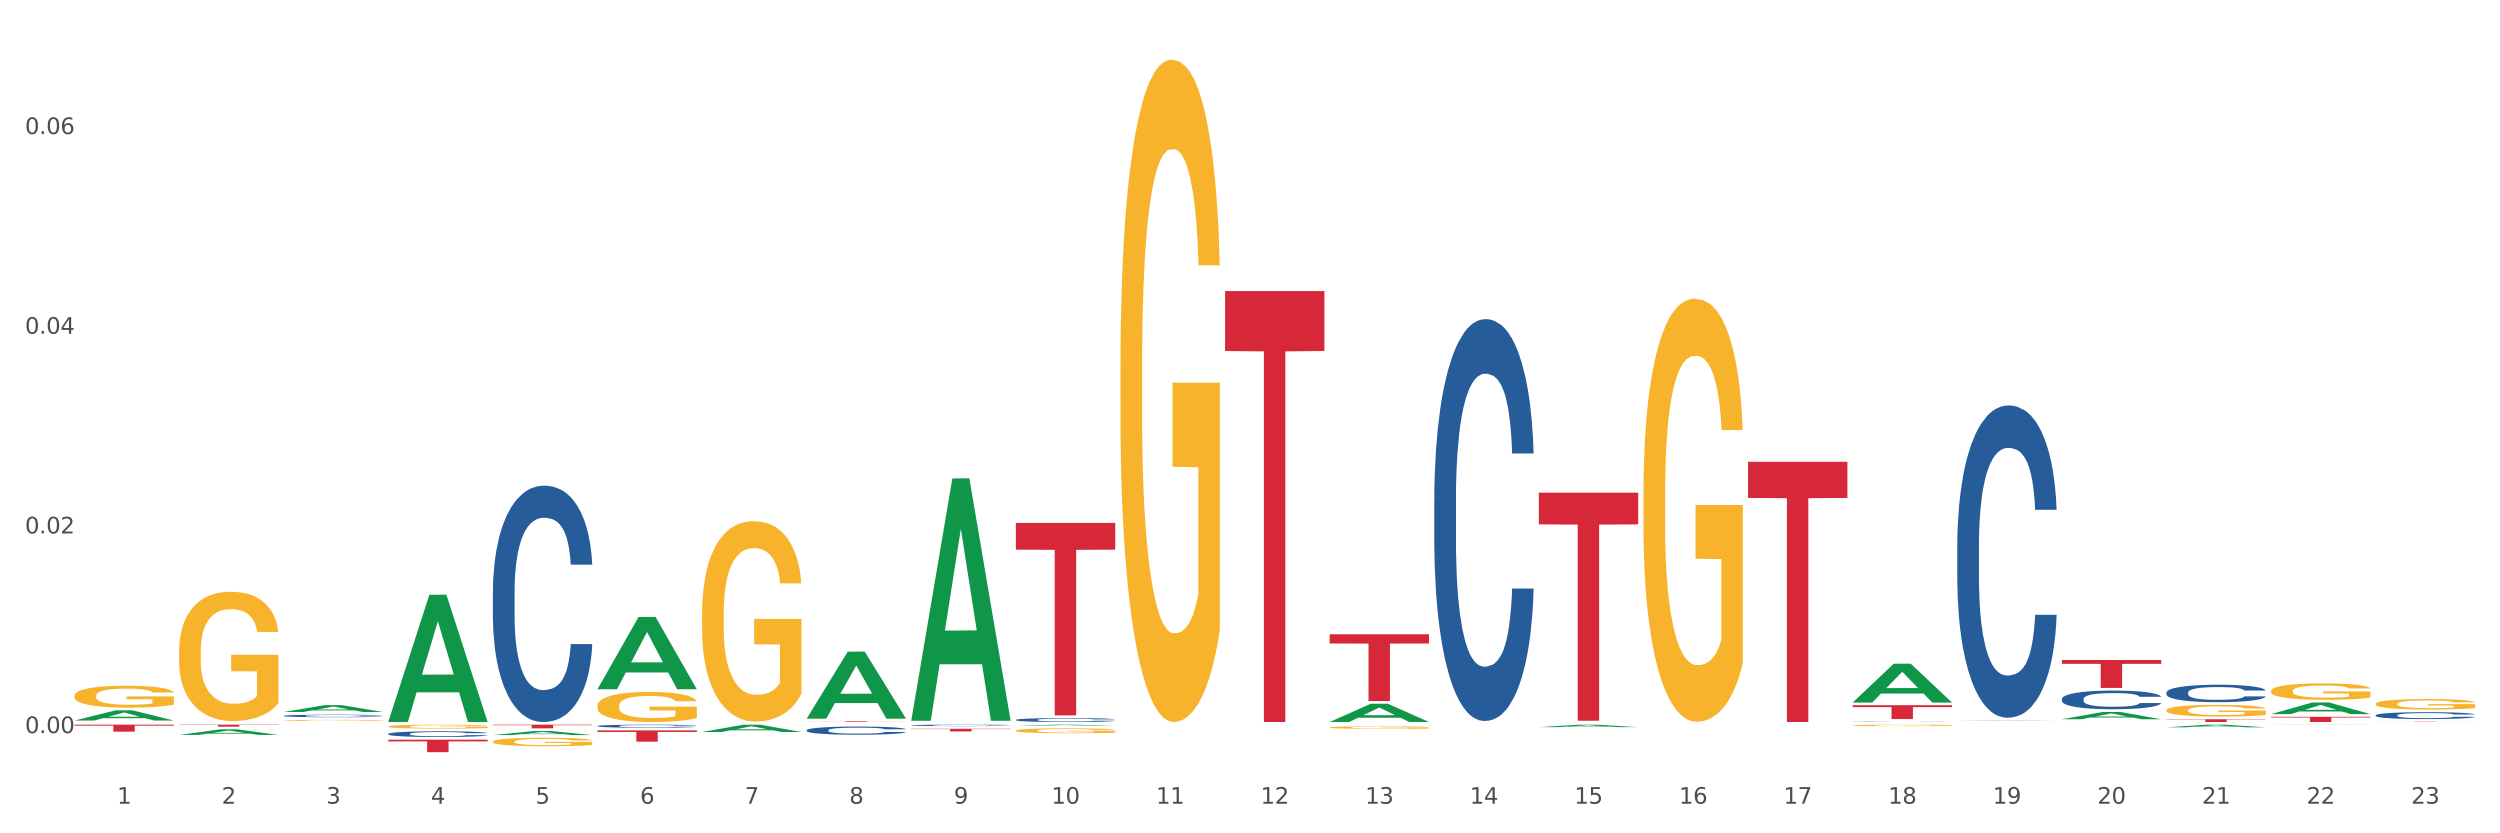 <?xml version="1.0" encoding="utf-8" standalone="no"?>
<!DOCTYPE svg PUBLIC "-//W3C//DTD SVG 1.1//EN"
  "http://www.w3.org/Graphics/SVG/1.1/DTD/svg11.dtd">
<svg xmlns:xlink="http://www.w3.org/1999/xlink" width="1080pt" height="360pt" viewBox="0 0 1080 360" xmlns="http://www.w3.org/2000/svg" version="1.1">
 <rect x="0" y="0" width="1080" height="360" fill="#333333" stroke="none"/>
 <defs>
  <style type="text/css">*{stroke-linejoin: round; stroke-linecap: butt}</style>
 </defs>
 <g id="figure_1">
  <g id="patch_1">
   <path d="M 0 360 
L 1080 360 
L 1080 0 
L 0 0 
z
" style="fill: #ffffff; stroke: #ffffff; stroke-linejoin: miter"/>
  </g>
  <g id="axes_1">
   <g id="matplotlib.axis_1">
    <g id="xtick_1">
     <g id="text_1">
      <!-- 1 -->
      <g style="fill: #4d4d4d" transform="translate(50.584 347.204) scale(0.096 -0.096)">
       <defs>
        <path id="DejaVuSans-31" d="M 794 531 
L 1825 531 
L 1825 4091 
L 703 3866 
L 703 4441 
L 1819 4666 
L 2450 4666 
L 2450 531 
L 3481 531 
L 3481 0 
L 794 0 
L 794 531 
z
" transform="scale(0.016)"/>
       </defs>
       <use xlink:href="#DejaVuSans-31"/>
      </g>
     </g>
    </g>
    <g id="xtick_2">
     <g id="text_2">
      <!-- 2 -->
      <g style="fill: #4d4d4d" transform="translate(95.771 347.204) scale(0.096 -0.096)">
       <defs>
        <path id="DejaVuSans-32" d="M 1228 531 
L 3431 531 
L 3431 0 
L 469 0 
L 469 531 
Q 828 903 1448 1529 
Q 2069 2156 2228 2338 
Q 2531 2678 2651 2914 
Q 2772 3150 2772 3378 
Q 2772 3750 2511 3984 
Q 2250 4219 1831 4219 
Q 1534 4219 1204 4116 
Q 875 4013 500 3803 
L 500 4441 
Q 881 4594 1212 4672 
Q 1544 4750 1819 4750 
Q 2544 4750 2975 4387 
Q 3406 4025 3406 3419 
Q 3406 3131 3298 2873 
Q 3191 2616 2906 2266 
Q 2828 2175 2409 1742 
Q 1991 1309 1228 531 
z
" transform="scale(0.016)"/>
       </defs>
       <use xlink:href="#DejaVuSans-32"/>
      </g>
     </g>
    </g>
    <g id="xtick_3">
     <g id="text_3">
      <!-- 3 -->
      <g style="fill: #4d4d4d" transform="translate(140.957 347.204) scale(0.096 -0.096)">
       <defs>
        <path id="DejaVuSans-33" d="M 2597 2516 
Q 3050 2419 3304 2112 
Q 3559 1806 3559 1356 
Q 3559 666 3084 287 
Q 2609 -91 1734 -91 
Q 1441 -91 1130 -33 
Q 819 25 488 141 
L 488 750 
Q 750 597 1062 519 
Q 1375 441 1716 441 
Q 2309 441 2620 675 
Q 2931 909 2931 1356 
Q 2931 1769 2642 2001 
Q 2353 2234 1838 2234 
L 1294 2234 
L 1294 2753 
L 1863 2753 
Q 2328 2753 2575 2939 
Q 2822 3125 2822 3475 
Q 2822 3834 2567 4026 
Q 2313 4219 1838 4219 
Q 1578 4219 1281 4162 
Q 984 4106 628 3988 
L 628 4550 
Q 988 4650 1302 4700 
Q 1616 4750 1894 4750 
Q 2613 4750 3031 4423 
Q 3450 4097 3450 3541 
Q 3450 3153 3228 2886 
Q 3006 2619 2597 2516 
z
" transform="scale(0.016)"/>
       </defs>
       <use xlink:href="#DejaVuSans-33"/>
      </g>
     </g>
    </g>
    <g id="xtick_4">
     <g id="text_4">
      <!-- 4 -->
      <g style="fill: #4d4d4d" transform="translate(186.143 347.204) scale(0.096 -0.096)">
       <defs>
        <path id="DejaVuSans-34" d="M 2419 4116 
L 825 1625 
L 2419 1625 
L 2419 4116 
z
M 2253 4666 
L 3047 4666 
L 3047 1625 
L 3713 1625 
L 3713 1100 
L 3047 1100 
L 3047 0 
L 2419 0 
L 2419 1100 
L 313 1100 
L 313 1709 
L 2253 4666 
z
" transform="scale(0.016)"/>
       </defs>
       <use xlink:href="#DejaVuSans-34"/>
      </g>
     </g>
    </g>
    <g id="xtick_5">
     <g id="text_5">
      <!-- 5 -->
      <g style="fill: #4d4d4d" transform="translate(231.33 347.204) scale(0.096 -0.096)">
       <defs>
        <path id="DejaVuSans-35" d="M 691 4666 
L 3169 4666 
L 3169 4134 
L 1269 4134 
L 1269 2991 
Q 1406 3038 1543 3061 
Q 1681 3084 1819 3084 
Q 2600 3084 3056 2656 
Q 3513 2228 3513 1497 
Q 3513 744 3044 326 
Q 2575 -91 1722 -91 
Q 1428 -91 1123 -41 
Q 819 9 494 109 
L 494 744 
Q 775 591 1075 516 
Q 1375 441 1709 441 
Q 2250 441 2565 725 
Q 2881 1009 2881 1497 
Q 2881 1984 2565 2268 
Q 2250 2553 1709 2553 
Q 1456 2553 1204 2497 
Q 953 2441 691 2322 
L 691 4666 
z
" transform="scale(0.016)"/>
       </defs>
       <use xlink:href="#DejaVuSans-35"/>
      </g>
     </g>
    </g>
    <g id="xtick_6">
     <g id="text_6">
      <!-- 6 -->
      <g style="fill: #4d4d4d" transform="translate(276.516 347.204) scale(0.096 -0.096)">
       <defs>
        <path id="DejaVuSans-36" d="M 2113 2584 
Q 1688 2584 1439 2293 
Q 1191 2003 1191 1497 
Q 1191 994 1439 701 
Q 1688 409 2113 409 
Q 2538 409 2786 701 
Q 3034 994 3034 1497 
Q 3034 2003 2786 2293 
Q 2538 2584 2113 2584 
z
M 3366 4563 
L 3366 3988 
Q 3128 4100 2886 4159 
Q 2644 4219 2406 4219 
Q 1781 4219 1451 3797 
Q 1122 3375 1075 2522 
Q 1259 2794 1537 2939 
Q 1816 3084 2150 3084 
Q 2853 3084 3261 2657 
Q 3669 2231 3669 1497 
Q 3669 778 3244 343 
Q 2819 -91 2113 -91 
Q 1303 -91 875 529 
Q 447 1150 447 2328 
Q 447 3434 972 4092 
Q 1497 4750 2381 4750 
Q 2619 4750 2861 4703 
Q 3103 4656 3366 4563 
z
" transform="scale(0.016)"/>
       </defs>
       <use xlink:href="#DejaVuSans-36"/>
      </g>
     </g>
    </g>
    <g id="xtick_7">
     <g id="text_7">
      <!-- 7 -->
      <g style="fill: #4d4d4d" transform="translate(321.702 347.204) scale(0.096 -0.096)">
       <defs>
        <path id="DejaVuSans-37" d="M 525 4666 
L 3525 4666 
L 3525 4397 
L 1831 0 
L 1172 0 
L 2766 4134 
L 525 4134 
L 525 4666 
z
" transform="scale(0.016)"/>
       </defs>
       <use xlink:href="#DejaVuSans-37"/>
      </g>
     </g>
    </g>
    <g id="xtick_8">
     <g id="text_8">
      <!-- 8 -->
      <g style="fill: #4d4d4d" transform="translate(366.888 347.204) scale(0.096 -0.096)">
       <defs>
        <path id="DejaVuSans-38" d="M 2034 2216 
Q 1584 2216 1326 1975 
Q 1069 1734 1069 1313 
Q 1069 891 1326 650 
Q 1584 409 2034 409 
Q 2484 409 2743 651 
Q 3003 894 3003 1313 
Q 3003 1734 2745 1975 
Q 2488 2216 2034 2216 
z
M 1403 2484 
Q 997 2584 770 2862 
Q 544 3141 544 3541 
Q 544 4100 942 4425 
Q 1341 4750 2034 4750 
Q 2731 4750 3128 4425 
Q 3525 4100 3525 3541 
Q 3525 3141 3298 2862 
Q 3072 2584 2669 2484 
Q 3125 2378 3379 2068 
Q 3634 1759 3634 1313 
Q 3634 634 3220 271 
Q 2806 -91 2034 -91 
Q 1263 -91 848 271 
Q 434 634 434 1313 
Q 434 1759 690 2068 
Q 947 2378 1403 2484 
z
M 1172 3481 
Q 1172 3119 1398 2916 
Q 1625 2713 2034 2713 
Q 2441 2713 2670 2916 
Q 2900 3119 2900 3481 
Q 2900 3844 2670 4047 
Q 2441 4250 2034 4250 
Q 1625 4250 1398 4047 
Q 1172 3844 1172 3481 
z
" transform="scale(0.016)"/>
       </defs>
       <use xlink:href="#DejaVuSans-38"/>
      </g>
     </g>
    </g>
    <g id="xtick_9">
     <g id="text_9">
      <!-- 9 -->
      <g style="fill: #4d4d4d" transform="translate(412.075 347.204) scale(0.096 -0.096)">
       <defs>
        <path id="DejaVuSans-39" d="M 703 97 
L 703 672 
Q 941 559 1184 500 
Q 1428 441 1663 441 
Q 2288 441 2617 861 
Q 2947 1281 2994 2138 
Q 2813 1869 2534 1725 
Q 2256 1581 1919 1581 
Q 1219 1581 811 2004 
Q 403 2428 403 3163 
Q 403 3881 828 4315 
Q 1253 4750 1959 4750 
Q 2769 4750 3195 4129 
Q 3622 3509 3622 2328 
Q 3622 1225 3098 567 
Q 2575 -91 1691 -91 
Q 1453 -91 1209 -44 
Q 966 3 703 97 
z
M 1959 2075 
Q 2384 2075 2632 2365 
Q 2881 2656 2881 3163 
Q 2881 3666 2632 3958 
Q 2384 4250 1959 4250 
Q 1534 4250 1286 3958 
Q 1038 3666 1038 3163 
Q 1038 2656 1286 2365 
Q 1534 2075 1959 2075 
z
" transform="scale(0.016)"/>
       </defs>
       <use xlink:href="#DejaVuSans-39"/>
      </g>
     </g>
    </g>
    <g id="xtick_10">
     <g id="text_10">
      <!-- 10 -->
      <g style="fill: #4d4d4d" transform="translate(454.207 347.204) scale(0.096 -0.096)">
       <defs>
        <path id="DejaVuSans-30" d="M 2034 4250 
Q 1547 4250 1301 3770 
Q 1056 3291 1056 2328 
Q 1056 1369 1301 889 
Q 1547 409 2034 409 
Q 2525 409 2770 889 
Q 3016 1369 3016 2328 
Q 3016 3291 2770 3770 
Q 2525 4250 2034 4250 
z
M 2034 4750 
Q 2819 4750 3233 4129 
Q 3647 3509 3647 2328 
Q 3647 1150 3233 529 
Q 2819 -91 2034 -91 
Q 1250 -91 836 529 
Q 422 1150 422 2328 
Q 422 3509 836 4129 
Q 1250 4750 2034 4750 
z
" transform="scale(0.016)"/>
       </defs>
       <use xlink:href="#DejaVuSans-31"/>
       <use xlink:href="#DejaVuSans-30" transform="translate(63.623 0)"/>
      </g>
     </g>
    </g>
    <g id="xtick_11">
     <g id="text_11">
      <!-- 11 -->
      <g style="fill: #4d4d4d" transform="translate(499.393 347.204) scale(0.096 -0.096)">
       <use xlink:href="#DejaVuSans-31"/>
       <use xlink:href="#DejaVuSans-31" transform="translate(63.623 0)"/>
      </g>
     </g>
    </g>
    <g id="xtick_12">
     <g id="text_12">
      <!-- 12 -->
      <g style="fill: #4d4d4d" transform="translate(544.58 347.204) scale(0.096 -0.096)">
       <use xlink:href="#DejaVuSans-31"/>
       <use xlink:href="#DejaVuSans-32" transform="translate(63.623 0)"/>
      </g>
     </g>
    </g>
    <g id="xtick_13">
     <g id="text_13">
      <!-- 13 -->
      <g style="fill: #4d4d4d" transform="translate(589.766 347.204) scale(0.096 -0.096)">
       <use xlink:href="#DejaVuSans-31"/>
       <use xlink:href="#DejaVuSans-33" transform="translate(63.623 0)"/>
      </g>
     </g>
    </g>
    <g id="xtick_14">
     <g id="text_14">
      <!-- 14 -->
      <g style="fill: #4d4d4d" transform="translate(634.952 347.204) scale(0.096 -0.096)">
       <use xlink:href="#DejaVuSans-31"/>
       <use xlink:href="#DejaVuSans-34" transform="translate(63.623 0)"/>
      </g>
     </g>
    </g>
    <g id="xtick_15">
     <g id="text_15">
      <!-- 15 -->
      <g style="fill: #4d4d4d" transform="translate(680.138 347.204) scale(0.096 -0.096)">
       <use xlink:href="#DejaVuSans-31"/>
       <use xlink:href="#DejaVuSans-35" transform="translate(63.623 0)"/>
      </g>
     </g>
    </g>
    <g id="xtick_16">
     <g id="text_16">
      <!-- 16 -->
      <g style="fill: #4d4d4d" transform="translate(725.325 347.204) scale(0.096 -0.096)">
       <use xlink:href="#DejaVuSans-31"/>
       <use xlink:href="#DejaVuSans-36" transform="translate(63.623 0)"/>
      </g>
     </g>
    </g>
    <g id="xtick_17">
     <g id="text_17">
      <!-- 17 -->
      <g style="fill: #4d4d4d" transform="translate(770.511 347.204) scale(0.096 -0.096)">
       <use xlink:href="#DejaVuSans-31"/>
       <use xlink:href="#DejaVuSans-37" transform="translate(63.623 0)"/>
      </g>
     </g>
    </g>
    <g id="xtick_18">
     <g id="text_18">
      <!-- 18 -->
      <g style="fill: #4d4d4d" transform="translate(815.697 347.204) scale(0.096 -0.096)">
       <use xlink:href="#DejaVuSans-31"/>
       <use xlink:href="#DejaVuSans-38" transform="translate(63.623 0)"/>
      </g>
     </g>
    </g>
    <g id="xtick_19">
     <g id="text_19">
      <!-- 19 -->
      <g style="fill: #4d4d4d" transform="translate(860.883 347.204) scale(0.096 -0.096)">
       <use xlink:href="#DejaVuSans-31"/>
       <use xlink:href="#DejaVuSans-39" transform="translate(63.623 0)"/>
      </g>
     </g>
    </g>
    <g id="xtick_20">
     <g id="text_20">
      <!-- 20 -->
      <g style="fill: #4d4d4d" transform="translate(906.07 347.204) scale(0.096 -0.096)">
       <use xlink:href="#DejaVuSans-32"/>
       <use xlink:href="#DejaVuSans-30" transform="translate(63.623 0)"/>
      </g>
     </g>
    </g>
    <g id="xtick_21">
     <g id="text_21">
      <!-- 21 -->
      <g style="fill: #4d4d4d" transform="translate(951.256 347.204) scale(0.096 -0.096)">
       <use xlink:href="#DejaVuSans-32"/>
       <use xlink:href="#DejaVuSans-31" transform="translate(63.623 0)"/>
      </g>
     </g>
    </g>
    <g id="xtick_22">
     <g id="text_22">
      <!-- 22 -->
      <g style="fill: #4d4d4d" transform="translate(996.442 347.204) scale(0.096 -0.096)">
       <use xlink:href="#DejaVuSans-32"/>
       <use xlink:href="#DejaVuSans-32" transform="translate(63.623 0)"/>
      </g>
     </g>
    </g>
    <g id="xtick_23">
     <g id="text_23">
      <!-- 23 -->
      <g style="fill: #4d4d4d" transform="translate(1041.629 347.204) scale(0.096 -0.096)">
       <use xlink:href="#DejaVuSans-32"/>
       <use xlink:href="#DejaVuSans-33" transform="translate(63.623 0)"/>
      </g>
     </g>
    </g>
    <g id="xtick_24"/>
    <g id="xtick_25"/>
    <g id="xtick_26"/>
    <g id="xtick_27"/>
    <g id="xtick_28"/>
    <g id="xtick_29"/>
    <g id="xtick_30"/>
    <g id="xtick_31"/>
    <g id="xtick_32"/>
    <g id="xtick_33"/>
    <g id="xtick_34"/>
    <g id="xtick_35"/>
    <g id="xtick_36"/>
    <g id="xtick_37"/>
    <g id="xtick_38"/>
    <g id="xtick_39"/>
    <g id="xtick_40"/>
    <g id="xtick_41"/>
    <g id="xtick_42"/>
    <g id="xtick_43"/>
    <g id="xtick_44"/>
    <g id="xtick_45"/>
   </g>
   <g id="matplotlib.axis_2">
    <g id="ytick_1">
     <g id="text_24">
      <!-- 0.00 -->
      <g style="fill: #4d4d4d" transform="translate(10.8 316.707) scale(0.096 -0.096)">
       <defs>
        <path id="DejaVuSans-2e" d="M 684 794 
L 1344 794 
L 1344 0 
L 684 0 
L 684 794 
z
" transform="scale(0.016)"/>
       </defs>
       <use xlink:href="#DejaVuSans-30"/>
       <use xlink:href="#DejaVuSans-2e" transform="translate(63.623 0)"/>
       <use xlink:href="#DejaVuSans-30" transform="translate(95.41 0)"/>
       <use xlink:href="#DejaVuSans-30" transform="translate(159.033 0)"/>
      </g>
     </g>
    </g>
    <g id="ytick_2">
     <g id="text_25">
      <!-- 0.02 -->
      <g style="fill: #4d4d4d" transform="translate(10.8 230.443) scale(0.096 -0.096)">
       <use xlink:href="#DejaVuSans-30"/>
       <use xlink:href="#DejaVuSans-2e" transform="translate(63.623 0)"/>
       <use xlink:href="#DejaVuSans-30" transform="translate(95.41 0)"/>
       <use xlink:href="#DejaVuSans-32" transform="translate(159.033 0)"/>
      </g>
     </g>
    </g>
    <g id="ytick_3">
     <g id="text_26">
      <!-- 0.04 -->
      <g style="fill: #4d4d4d" transform="translate(10.8 144.18) scale(0.096 -0.096)">
       <use xlink:href="#DejaVuSans-30"/>
       <use xlink:href="#DejaVuSans-2e" transform="translate(63.623 0)"/>
       <use xlink:href="#DejaVuSans-30" transform="translate(95.41 0)"/>
       <use xlink:href="#DejaVuSans-34" transform="translate(159.033 0)"/>
      </g>
     </g>
    </g>
    <g id="ytick_4">
     <g id="text_27">
      <!-- 0.06 -->
      <g style="fill: #4d4d4d" transform="translate(10.8 57.917) scale(0.096 -0.096)">
       <use xlink:href="#DejaVuSans-30"/>
       <use xlink:href="#DejaVuSans-2e" transform="translate(63.623 0)"/>
       <use xlink:href="#DejaVuSans-30" transform="translate(95.41 0)"/>
       <use xlink:href="#DejaVuSans-36" transform="translate(159.033 0)"/>
      </g>
     </g>
    </g>
    <g id="ytick_5"/>
    <g id="ytick_6"/>
    <g id="ytick_7"/>
   </g>
   <g id="PolyCollection_1">
    <path d="M 981.087 308.501 
L 981.131 308.497 
L 998.833 303.482 
L 1006.179 303.478 
L 1024.014 308.511 
L 1015.517 308.511 
L 1011.667 307.339 
L 993.39 307.339 
L 993.257 307.358 
L 989.539 308.511 
L 981.087 308.511 
L 981.087 308.501 
L 995.691 306.639 
L 1009.365 306.635 
L 1002.595 304.55 
L 1002.506 304.541 
L 1002.417 304.555 
L 995.647 306.635 
L 995.691 306.639 
L 981.087 308.501 
z
" clip-path="url(#pd1e389afd9)" style="fill: #109648"/>
    <path d="M 845.528 235.771 
L 845.579 235.648 
L 845.579 232.198 
L 845.731 227.516 
L 846.289 218.891 
L 846.999 212.361 
L 848.217 204.723 
L 848.877 201.519 
L 849.739 197.946 
L 851.515 192.155 
L 853.545 187.227 
L 854.966 184.517 
L 856.031 182.792 
L 858.416 179.711 
L 859.786 178.356 
L 861.207 177.247 
L 862.425 176.508 
L 864.454 175.646 
L 866.078 175.276 
L 867.956 175.153 
L 869.528 175.276 
L 871.609 175.769 
L 874.653 177.247 
L 875.82 178.11 
L 877.393 179.588 
L 879.017 181.56 
L 880.336 183.531 
L 881.859 186.365 
L 883.432 190.061 
L 884.954 194.743 
L 886.019 199.055 
L 886.882 203.614 
L 887.643 209.158 
L 888.201 215.195 
L 888.455 220.247 
L 879.169 220.247 
L 878.916 215.688 
L 878.408 210.76 
L 877.901 207.433 
L 877.343 204.723 
L 876.48 201.642 
L 875.719 199.671 
L 874.45 197.33 
L 873.283 195.852 
L 872.319 194.989 
L 871.152 194.25 
L 868.666 193.511 
L 866.89 193.511 
L 865.774 193.757 
L 864.404 194.373 
L 863.237 195.236 
L 861.867 196.714 
L 860.801 198.316 
L 859.735 200.41 
L 859.127 201.889 
L 858.213 204.599 
L 857.604 206.817 
L 856.792 210.636 
L 856.336 213.347 
L 855.524 220.37 
L 855.169 225.545 
L 855.017 229.118 
L 854.915 233.06 
L 854.915 252.281 
L 855.219 260.905 
L 855.473 264.601 
L 855.879 268.79 
L 856.64 274.212 
L 857.757 279.509 
L 858.924 283.329 
L 859.888 285.67 
L 860.801 287.395 
L 861.714 288.75 
L 862.831 289.982 
L 863.744 290.721 
L 865.114 291.461 
L 866.738 291.83 
L 868.006 291.83 
L 870.594 291.214 
L 871.761 290.598 
L 872.877 289.736 
L 874.095 288.38 
L 875.059 286.902 
L 875.617 285.793 
L 876.531 283.452 
L 877.241 280.988 
L 877.85 278.154 
L 878.256 275.69 
L 878.713 271.994 
L 879.068 267.805 
L 879.169 265.587 
L 888.455 265.587 
L 888.252 270.022 
L 887.897 274.335 
L 887.186 280.125 
L 886.628 283.452 
L 885.766 287.518 
L 884.852 290.968 
L 883.584 294.787 
L 882.417 297.621 
L 881.199 300.085 
L 879.88 302.303 
L 877.495 305.383 
L 876.632 306.245 
L 874.806 307.724 
L 873.385 308.586 
L 871.304 309.449 
L 869.173 309.942 
L 866.941 310.065 
L 864.962 309.818 
L 862.78 309.079 
L 861.41 308.34 
L 859.888 307.231 
L 858.112 305.506 
L 856.437 303.412 
L 854.864 300.948 
L 853.393 298.114 
L 852.023 294.91 
L 850.247 289.612 
L 848.928 284.438 
L 847.964 279.633 
L 847.304 275.567 
L 846.644 270.392 
L 846.289 266.819 
L 845.731 258.195 
L 845.528 250.186 
L 845.528 235.771 
z
" clip-path="url(#pd1e389afd9)" style="fill: #255c99"/>
    <path d="M 800.342 311.841 
L 800.392 311.841 
L 800.392 311.837 
L 800.545 311.833 
L 801.103 311.825 
L 801.813 311.819 
L 803.031 311.812 
L 803.691 311.809 
L 804.553 311.805 
L 806.329 311.8 
L 808.359 311.795 
L 809.78 311.793 
L 810.845 311.791 
L 813.23 311.788 
L 814.6 311.787 
L 816.021 311.786 
L 817.238 311.785 
L 819.268 311.785 
L 820.892 311.784 
L 822.769 311.784 
L 824.342 311.784 
L 826.423 311.785 
L 829.467 311.786 
L 830.634 311.787 
L 832.207 311.788 
L 833.831 311.79 
L 835.15 311.792 
L 836.672 311.795 
L 838.245 311.798 
L 839.767 311.802 
L 840.833 311.806 
L 841.696 311.811 
L 842.457 311.816 
L 843.015 311.821 
L 843.269 311.826 
L 833.983 311.826 
L 833.729 311.822 
L 833.222 311.817 
L 832.714 311.814 
L 832.156 311.812 
L 831.294 311.809 
L 830.533 311.807 
L 829.264 311.805 
L 828.097 311.803 
L 827.133 311.803 
L 825.966 311.802 
L 823.48 311.801 
L 821.704 311.801 
L 820.587 311.801 
L 819.217 311.802 
L 818.05 311.803 
L 816.68 311.804 
L 815.615 311.806 
L 814.549 311.808 
L 813.94 311.809 
L 813.027 311.812 
L 812.418 311.814 
L 811.606 311.817 
L 811.15 311.82 
L 810.338 311.826 
L 809.982 311.831 
L 809.83 311.834 
L 809.729 311.838 
L 809.729 311.856 
L 810.033 311.864 
L 810.287 311.868 
L 810.693 311.872 
L 811.454 311.877 
L 812.57 311.882 
L 813.737 311.885 
L 814.701 311.887 
L 815.615 311.889 
L 816.528 311.89 
L 817.644 311.891 
L 818.558 311.892 
L 819.928 311.893 
L 821.551 311.893 
L 822.82 311.893 
L 825.408 311.892 
L 826.575 311.892 
L 827.691 311.891 
L 828.909 311.89 
L 829.873 311.888 
L 830.431 311.887 
L 831.344 311.885 
L 832.055 311.883 
L 832.664 311.88 
L 833.07 311.878 
L 833.526 311.875 
L 833.882 311.871 
L 833.983 311.869 
L 843.269 311.869 
L 843.066 311.873 
L 842.71 311.877 
L 842 311.882 
L 841.442 311.885 
L 840.579 311.889 
L 839.666 311.892 
L 838.397 311.896 
L 837.23 311.898 
L 836.013 311.901 
L 834.693 311.903 
L 832.309 311.906 
L 831.446 311.907 
L 829.619 311.908 
L 828.199 311.909 
L 826.118 311.909 
L 823.987 311.91 
L 821.754 311.91 
L 819.776 311.91 
L 817.594 311.909 
L 816.224 311.908 
L 814.701 311.907 
L 812.925 311.906 
L 811.251 311.904 
L 809.678 311.902 
L 808.207 311.899 
L 806.837 311.896 
L 805.061 311.891 
L 803.741 311.886 
L 802.777 311.882 
L 802.118 311.878 
L 801.458 311.873 
L 801.103 311.87 
L 800.545 311.862 
L 800.342 311.854 
L 800.342 311.841 
z
" clip-path="url(#pd1e389afd9)" style="fill: #255c99"/>
    <path d="M 890.714 301.951 
L 890.765 301.944 
L 890.765 301.737 
L 890.917 301.457 
L 891.475 300.942 
L 892.186 300.551 
L 893.403 300.095 
L 894.063 299.903 
L 894.926 299.689 
L 896.702 299.343 
L 898.731 299.048 
L 900.152 298.886 
L 901.218 298.783 
L 903.602 298.599 
L 904.972 298.518 
L 906.393 298.452 
L 907.611 298.408 
L 909.641 298.356 
L 911.264 298.334 
L 913.142 298.327 
L 914.715 298.334 
L 916.795 298.363 
L 919.84 298.452 
L 921.007 298.503 
L 922.58 298.592 
L 924.203 298.71 
L 925.523 298.828 
L 927.045 298.997 
L 928.618 299.218 
L 930.14 299.498 
L 931.206 299.756 
L 932.068 300.028 
L 932.829 300.36 
L 933.387 300.721 
L 933.641 301.023 
L 924.356 301.023 
L 924.102 300.75 
L 923.594 300.455 
L 923.087 300.257 
L 922.529 300.095 
L 921.666 299.91 
L 920.905 299.793 
L 919.637 299.653 
L 918.47 299.564 
L 917.506 299.513 
L 916.338 299.468 
L 913.852 299.424 
L 912.076 299.424 
L 910.96 299.439 
L 909.59 299.476 
L 908.423 299.527 
L 907.053 299.616 
L 905.987 299.711 
L 904.922 299.837 
L 904.313 299.925 
L 903.399 300.087 
L 902.791 300.22 
L 901.979 300.448 
L 901.522 300.61 
L 900.71 301.03 
L 900.355 301.339 
L 900.203 301.553 
L 900.101 301.789 
L 900.101 302.938 
L 900.406 303.454 
L 900.659 303.675 
L 901.065 303.925 
L 901.827 304.249 
L 902.943 304.566 
L 904.11 304.794 
L 905.074 304.934 
L 905.987 305.037 
L 906.901 305.118 
L 908.017 305.192 
L 908.93 305.236 
L 910.3 305.281 
L 911.924 305.303 
L 913.193 305.303 
L 915.78 305.266 
L 916.947 305.229 
L 918.064 305.177 
L 919.281 305.096 
L 920.246 305.008 
L 920.804 304.942 
L 921.717 304.802 
L 922.427 304.654 
L 923.036 304.485 
L 923.442 304.338 
L 923.899 304.117 
L 924.254 303.866 
L 924.356 303.734 
L 933.641 303.734 
L 933.438 303.999 
L 933.083 304.257 
L 932.373 304.603 
L 931.814 304.802 
L 930.952 305.045 
L 930.039 305.251 
L 928.77 305.479 
L 927.603 305.649 
L 926.385 305.796 
L 925.066 305.929 
L 922.681 306.113 
L 921.819 306.164 
L 919.992 306.253 
L 918.571 306.304 
L 916.491 306.356 
L 914.36 306.385 
L 912.127 306.393 
L 910.148 306.378 
L 907.966 306.334 
L 906.596 306.29 
L 905.074 306.223 
L 903.298 306.12 
L 901.624 305.995 
L 900.051 305.848 
L 898.579 305.678 
L 897.209 305.487 
L 895.433 305.17 
L 894.114 304.861 
L 893.15 304.573 
L 892.49 304.33 
L 891.831 304.021 
L 891.475 303.807 
L 890.917 303.292 
L 890.714 302.813 
L 890.714 301.951 
z
" clip-path="url(#pd1e389afd9)" style="fill: #255c99"/>
    <path d="M 1026.273 308.999 
L 1026.324 308.997 
L 1026.324 308.92 
L 1026.476 308.817 
L 1027.034 308.626 
L 1027.745 308.482 
L 1028.962 308.313 
L 1029.622 308.242 
L 1030.485 308.163 
L 1032.26 308.035 
L 1034.29 307.927 
L 1035.711 307.867 
L 1036.776 307.829 
L 1039.161 307.761 
L 1040.531 307.731 
L 1041.952 307.706 
L 1043.17 307.69 
L 1045.199 307.671 
L 1046.823 307.662 
L 1048.701 307.66 
L 1050.274 307.662 
L 1052.354 307.673 
L 1055.398 307.706 
L 1056.565 307.725 
L 1058.138 307.758 
L 1059.762 307.801 
L 1061.081 307.845 
L 1062.604 307.908 
L 1064.177 307.989 
L 1065.699 308.093 
L 1066.764 308.188 
L 1067.627 308.289 
L 1068.388 308.411 
L 1068.946 308.545 
L 1069.2 308.656 
L 1059.914 308.656 
L 1059.661 308.555 
L 1059.153 308.447 
L 1058.646 308.373 
L 1058.088 308.313 
L 1057.225 308.245 
L 1056.464 308.202 
L 1055.195 308.15 
L 1054.028 308.117 
L 1053.064 308.098 
L 1051.897 308.082 
L 1049.411 308.065 
L 1047.635 308.065 
L 1046.519 308.071 
L 1045.149 308.084 
L 1043.982 308.104 
L 1042.612 308.136 
L 1041.546 308.172 
L 1040.481 308.218 
L 1039.872 308.251 
L 1038.958 308.31 
L 1038.349 308.359 
L 1037.538 308.444 
L 1037.081 308.504 
L 1036.269 308.659 
L 1035.914 308.773 
L 1035.762 308.852 
L 1035.66 308.939 
L 1035.66 309.364 
L 1035.965 309.555 
L 1036.218 309.636 
L 1036.624 309.729 
L 1037.385 309.849 
L 1038.502 309.966 
L 1039.669 310.05 
L 1040.633 310.102 
L 1041.546 310.14 
L 1042.459 310.17 
L 1043.576 310.197 
L 1044.489 310.214 
L 1045.859 310.23 
L 1047.483 310.238 
L 1048.751 310.238 
L 1051.339 310.224 
L 1052.506 310.211 
L 1053.622 310.192 
L 1054.84 310.162 
L 1055.804 310.129 
L 1056.363 310.105 
L 1057.276 310.053 
L 1057.986 309.998 
L 1058.595 309.936 
L 1059.001 309.881 
L 1059.458 309.8 
L 1059.813 309.707 
L 1059.914 309.658 
L 1069.2 309.658 
L 1068.997 309.756 
L 1068.642 309.851 
L 1067.931 309.979 
L 1067.373 310.053 
L 1066.511 310.143 
L 1065.597 310.219 
L 1064.329 310.303 
L 1063.162 310.366 
L 1061.944 310.42 
L 1060.625 310.469 
L 1058.24 310.538 
L 1057.377 310.557 
L 1055.551 310.589 
L 1054.13 310.608 
L 1052.05 310.627 
L 1049.918 310.638 
L 1047.686 310.641 
L 1045.707 310.636 
L 1043.525 310.619 
L 1042.155 310.603 
L 1040.633 310.578 
L 1038.857 310.54 
L 1037.182 310.494 
L 1035.609 310.439 
L 1034.138 310.377 
L 1032.768 310.306 
L 1030.992 310.189 
L 1029.673 310.075 
L 1028.709 309.968 
L 1028.049 309.879 
L 1027.389 309.764 
L 1027.034 309.685 
L 1026.476 309.495 
L 1026.273 309.318 
L 1026.273 308.999 
z
" clip-path="url(#pd1e389afd9)" style="fill: #255c99"/>
    <path d="M 981.087 313.078 
L 981.138 313.078 
L 981.138 313.077 
L 981.29 313.076 
L 981.848 313.073 
L 982.558 313.071 
L 983.776 313.069 
L 984.436 313.068 
L 985.298 313.066 
L 987.074 313.065 
L 989.104 313.063 
L 990.525 313.062 
L 991.59 313.062 
L 993.975 313.061 
L 995.345 313.06 
L 996.766 313.06 
L 997.984 313.06 
L 1000.013 313.059 
L 1001.637 313.059 
L 1003.514 313.059 
L 1005.087 313.059 
L 1007.168 313.059 
L 1010.212 313.06 
L 1011.379 313.06 
L 1012.952 313.061 
L 1014.576 313.061 
L 1015.895 313.062 
L 1017.417 313.063 
L 1018.99 313.064 
L 1020.513 313.065 
L 1021.578 313.067 
L 1022.441 313.068 
L 1023.202 313.07 
L 1023.76 313.072 
L 1024.014 313.073 
L 1014.728 313.073 
L 1014.474 313.072 
L 1013.967 313.07 
L 1013.46 313.069 
L 1012.901 313.069 
L 1012.039 313.068 
L 1011.278 313.067 
L 1010.009 313.066 
L 1008.842 313.066 
L 1007.878 313.066 
L 1006.711 313.065 
L 1004.225 313.065 
L 1002.449 313.065 
L 1001.332 313.065 
L 999.962 313.065 
L 998.795 313.066 
L 997.425 313.066 
L 996.36 313.067 
L 995.294 313.067 
L 994.685 313.068 
L 993.772 313.069 
L 993.163 313.069 
L 992.351 313.07 
L 991.895 313.071 
L 991.083 313.074 
L 990.728 313.075 
L 990.575 313.076 
L 990.474 313.077 
L 990.474 313.084 
L 990.778 313.086 
L 991.032 313.087 
L 991.438 313.089 
L 992.199 313.09 
L 993.315 313.092 
L 994.482 313.093 
L 995.446 313.094 
L 996.36 313.095 
L 997.273 313.095 
L 998.389 313.095 
L 999.303 313.096 
L 1000.673 313.096 
L 1002.297 313.096 
L 1003.565 313.096 
L 1006.153 313.096 
L 1007.32 313.096 
L 1008.436 313.095 
L 1009.654 313.095 
L 1010.618 313.094 
L 1011.176 313.094 
L 1012.09 313.093 
L 1012.8 313.093 
L 1013.409 313.092 
L 1013.815 313.091 
L 1014.271 313.09 
L 1014.627 313.088 
L 1014.728 313.088 
L 1024.014 313.088 
L 1023.811 313.089 
L 1023.456 313.09 
L 1022.745 313.092 
L 1022.187 313.093 
L 1021.324 313.095 
L 1020.411 313.096 
L 1019.143 313.097 
L 1017.976 313.098 
L 1016.758 313.099 
L 1015.438 313.099 
L 1013.054 313.1 
L 1012.191 313.101 
L 1010.364 313.101 
L 1008.944 313.101 
L 1006.863 313.102 
L 1004.732 313.102 
L 1002.5 313.102 
L 1000.521 313.102 
L 998.339 313.101 
L 996.969 313.101 
L 995.446 313.101 
L 993.671 313.1 
L 991.996 313.1 
L 990.423 313.099 
L 988.952 313.098 
L 987.582 313.097 
L 985.806 313.095 
L 984.486 313.094 
L 983.522 313.092 
L 982.863 313.091 
L 982.203 313.089 
L 981.848 313.088 
L 981.29 313.085 
L 981.087 313.083 
L 981.087 313.078 
z
" clip-path="url(#pd1e389afd9)" style="fill: #255c99"/>
    <path d="M 935.9 299.186 
L 935.951 299.179 
L 935.951 298.987 
L 936.103 298.725 
L 936.662 298.243 
L 937.372 297.878 
L 938.59 297.451 
L 939.249 297.272 
L 940.112 297.072 
L 941.888 296.749 
L 943.918 296.473 
L 945.338 296.322 
L 946.404 296.225 
L 948.789 296.053 
L 950.159 295.977 
L 951.579 295.915 
L 952.797 295.874 
L 954.827 295.826 
L 956.451 295.805 
L 958.328 295.798 
L 959.901 295.805 
L 961.981 295.833 
L 965.026 295.915 
L 966.193 295.964 
L 967.766 296.046 
L 969.39 296.156 
L 970.709 296.267 
L 972.231 296.425 
L 973.804 296.632 
L 975.326 296.893 
L 976.392 297.134 
L 977.254 297.389 
L 978.016 297.699 
L 978.574 298.036 
L 978.827 298.319 
L 969.542 298.319 
L 969.288 298.064 
L 968.781 297.788 
L 968.273 297.603 
L 967.715 297.451 
L 966.853 297.279 
L 966.091 297.169 
L 964.823 297.038 
L 963.656 296.955 
L 962.692 296.907 
L 961.525 296.866 
L 959.038 296.824 
L 957.262 296.824 
L 956.146 296.838 
L 954.776 296.873 
L 953.609 296.921 
L 952.239 297.003 
L 951.174 297.093 
L 950.108 297.21 
L 949.499 297.293 
L 948.586 297.444 
L 947.977 297.568 
L 947.165 297.782 
L 946.708 297.933 
L 945.896 298.326 
L 945.541 298.615 
L 945.389 298.814 
L 945.288 299.035 
L 945.288 300.109 
L 945.592 300.591 
L 945.846 300.798 
L 946.252 301.032 
L 947.013 301.335 
L 948.129 301.631 
L 949.296 301.844 
L 950.26 301.975 
L 951.174 302.071 
L 952.087 302.147 
L 953.203 302.216 
L 954.117 302.257 
L 955.487 302.299 
L 957.11 302.319 
L 958.379 302.319 
L 960.967 302.285 
L 962.134 302.25 
L 963.25 302.202 
L 964.468 302.127 
L 965.432 302.044 
L 965.99 301.982 
L 966.903 301.851 
L 967.614 301.713 
L 968.223 301.555 
L 968.628 301.417 
L 969.085 301.211 
L 969.44 300.977 
L 969.542 300.853 
L 978.827 300.853 
L 978.624 301.101 
L 978.269 301.342 
L 977.559 301.665 
L 977.001 301.851 
L 976.138 302.078 
L 975.225 302.271 
L 973.956 302.485 
L 972.789 302.643 
L 971.571 302.781 
L 970.252 302.905 
L 967.867 303.077 
L 967.005 303.125 
L 965.178 303.208 
L 963.757 303.256 
L 961.677 303.304 
L 959.546 303.332 
L 957.313 303.338 
L 955.334 303.325 
L 953.152 303.283 
L 951.782 303.242 
L 950.26 303.18 
L 948.484 303.084 
L 946.81 302.967 
L 945.237 302.829 
L 943.765 302.671 
L 942.395 302.491 
L 940.619 302.195 
L 939.3 301.906 
L 938.336 301.638 
L 937.676 301.41 
L 937.017 301.121 
L 936.662 300.922 
L 936.103 300.439 
L 935.9 299.992 
L 935.9 299.186 
z
" clip-path="url(#pd1e389afd9)" style="fill: #255c99"/>
    <path d="M 167.734 311.807 
L 167.778 311.755 
L 185.48 256.949 
L 192.826 256.898 
L 210.661 311.91 
L 202.164 311.91 
L 198.314 299.1 
L 180.037 299.1 
L 179.904 299.306 
L 176.186 311.91 
L 167.734 311.91 
L 167.734 311.807 
L 182.338 291.455 
L 196.013 291.403 
L 189.242 268.623 
L 189.153 268.52 
L 189.065 268.675 
L 182.294 291.403 
L 182.338 291.455 
L 167.734 311.807 
z
" clip-path="url(#pd1e389afd9)" style="fill: #109648"/>
    <path d="M 32.175 300.612 
L 32.226 300.604 
L 32.226 300.292 
L 32.327 300.024 
L 32.834 299.375 
L 33.594 298.838 
L 34.152 298.552 
L 34.709 298.319 
L 35.368 298.085 
L 36.179 297.843 
L 37.649 297.488 
L 38.561 297.306 
L 39.676 297.116 
L 41.703 296.839 
L 43.173 296.683 
L 44.693 296.553 
L 47.177 296.397 
L 48.798 296.328 
L 50.522 296.276 
L 52.6 296.242 
L 54.171 296.233 
L 57.617 296.259 
L 60.556 296.337 
L 61.976 296.397 
L 63.8 296.501 
L 64.763 296.57 
L 66.334 296.709 
L 67.956 296.891 
L 69.071 297.046 
L 70.743 297.341 
L 72.01 297.635 
L 73.176 297.999 
L 73.784 298.25 
L 74.24 298.483 
L 74.646 298.752 
L 75.051 299.176 
L 65.929 299.176 
L 65.574 298.873 
L 65.016 298.587 
L 64.206 298.31 
L 63.496 298.137 
L 62.28 297.921 
L 61.165 297.782 
L 59.999 297.678 
L 58.58 297.592 
L 57.465 297.548 
L 55.894 297.514 
L 52.802 297.523 
L 50.724 297.592 
L 49.305 297.678 
L 48.393 297.756 
L 47.582 297.843 
L 46.67 297.964 
L 45.606 298.146 
L 44.845 298.31 
L 44.085 298.518 
L 43.477 298.726 
L 42.919 298.968 
L 42.463 299.228 
L 42.109 299.496 
L 41.804 299.825 
L 41.551 300.37 
L 41.551 301.556 
L 41.652 301.824 
L 41.906 302.179 
L 42.21 302.447 
L 42.717 302.767 
L 43.173 302.984 
L 44.034 303.295 
L 44.997 303.555 
L 45.758 303.719 
L 46.518 303.858 
L 47.835 304.048 
L 49.305 304.204 
L 50.572 304.299 
L 52.295 304.386 
L 53.461 304.42 
L 54.475 304.438 
L 56.958 304.438 
L 58.732 304.412 
L 60.709 304.351 
L 62.229 304.273 
L 63.496 304.178 
L 64.915 304.022 
L 65.827 303.875 
L 65.827 302.066 
L 54.677 302.058 
L 54.677 300.855 
L 75.102 300.855 
L 75.102 304.386 
L 74.24 304.568 
L 73.277 304.732 
L 72.264 304.879 
L 70.743 305.061 
L 68.919 305.234 
L 67.297 305.355 
L 65.574 305.459 
L 63.547 305.554 
L 60.911 305.641 
L 59.289 305.675 
L 57.262 305.701 
L 54.88 305.71 
L 52.802 305.693 
L 50.775 305.649 
L 48.646 305.572 
L 46.568 305.459 
L 44.997 305.347 
L 43.426 305.208 
L 41.754 305.026 
L 40.436 304.853 
L 39.422 304.697 
L 38.307 304.498 
L 37.091 304.239 
L 36.179 304.005 
L 35.368 303.763 
L 34.506 303.451 
L 33.898 303.183 
L 33.29 302.845 
L 32.935 302.594 
L 32.53 302.205 
L 32.226 301.66 
L 32.175 300.612 
z
" clip-path="url(#pd1e389afd9)" style="fill: #f7b32b"/>
    <path d="M 77.361 281.452 
L 77.412 281.401 
L 77.412 279.565 
L 77.513 277.984 
L 78.02 274.159 
L 78.78 270.997 
L 79.338 269.314 
L 79.895 267.937 
L 80.554 266.56 
L 81.365 265.132 
L 82.835 263.041 
L 83.747 261.97 
L 84.862 260.848 
L 86.889 259.216 
L 88.359 258.298 
L 89.88 257.533 
L 92.363 256.615 
L 93.985 256.207 
L 95.708 255.901 
L 97.786 255.697 
L 99.357 255.646 
L 102.803 255.799 
L 105.743 256.258 
L 107.162 256.615 
L 108.986 257.227 
L 109.949 257.635 
L 111.52 258.451 
L 113.142 259.522 
L 114.257 260.44 
L 115.93 262.174 
L 117.197 263.908 
L 118.362 266.05 
L 118.971 267.529 
L 119.427 268.906 
L 119.832 270.487 
L 120.238 272.986 
L 111.115 272.986 
L 110.76 271.201 
L 110.203 269.518 
L 109.392 267.886 
L 108.682 266.866 
L 107.466 265.591 
L 106.351 264.775 
L 105.185 264.163 
L 103.766 263.653 
L 102.651 263.398 
L 101.08 263.194 
L 97.989 263.245 
L 95.911 263.653 
L 94.492 264.163 
L 93.579 264.622 
L 92.768 265.132 
L 91.856 265.846 
L 90.792 266.917 
L 90.032 267.886 
L 89.271 269.11 
L 88.663 270.334 
L 88.106 271.762 
L 87.65 273.292 
L 87.295 274.873 
L 86.991 276.811 
L 86.737 280.024 
L 86.737 287.011 
L 86.839 288.592 
L 87.092 290.683 
L 87.396 292.264 
L 87.903 294.151 
L 88.359 295.426 
L 89.221 297.262 
L 90.184 298.792 
L 90.944 299.761 
L 91.704 300.577 
L 93.022 301.699 
L 94.492 302.617 
L 95.759 303.178 
L 97.482 303.688 
L 98.647 303.892 
L 99.661 303.994 
L 102.144 303.994 
L 103.918 303.841 
L 105.895 303.484 
L 107.415 303.025 
L 108.682 302.464 
L 110.101 301.546 
L 111.014 300.679 
L 111.014 290.02 
L 99.864 289.969 
L 99.864 282.88 
L 120.288 282.88 
L 120.288 303.688 
L 119.427 304.759 
L 118.464 305.728 
L 117.45 306.595 
L 115.93 307.666 
L 114.105 308.686 
L 112.483 309.4 
L 110.76 310.012 
L 108.733 310.573 
L 106.098 311.083 
L 104.476 311.287 
L 102.448 311.44 
L 100.066 311.491 
L 97.989 311.389 
L 95.961 311.134 
L 93.833 310.675 
L 91.755 310.012 
L 90.184 309.349 
L 88.612 308.533 
L 86.94 307.462 
L 85.622 306.442 
L 84.609 305.524 
L 83.494 304.351 
L 82.277 302.821 
L 81.365 301.444 
L 80.554 300.016 
L 79.693 298.18 
L 79.084 296.599 
L 78.476 294.61 
L 78.121 293.131 
L 77.716 290.836 
L 77.412 287.623 
L 77.361 281.452 
z
" clip-path="url(#pd1e389afd9)" style="fill: #f7b32b"/>
    <path d="M 122.548 311.197 
L 122.598 311.196 
L 122.598 311.182 
L 122.7 311.169 
L 123.206 311.139 
L 123.967 311.114 
L 124.524 311.101 
L 125.082 311.09 
L 125.74 311.08 
L 126.551 311.068 
L 128.021 311.052 
L 128.933 311.043 
L 130.048 311.035 
L 132.076 311.022 
L 133.545 311.015 
L 135.066 311.009 
L 137.549 311.001 
L 139.171 310.998 
L 140.894 310.996 
L 142.972 310.994 
L 144.543 310.994 
L 147.99 310.995 
L 150.929 310.999 
L 152.348 311.001 
L 154.173 311.006 
L 155.136 311.009 
L 156.707 311.016 
L 158.328 311.024 
L 159.443 311.031 
L 161.116 311.045 
L 162.383 311.059 
L 163.549 311.076 
L 164.157 311.087 
L 164.613 311.098 
L 165.018 311.11 
L 165.424 311.13 
L 156.301 311.13 
L 155.946 311.116 
L 155.389 311.103 
L 154.578 311.09 
L 153.869 311.082 
L 152.652 311.072 
L 151.537 311.066 
L 150.372 311.061 
L 148.952 311.057 
L 147.837 311.055 
L 146.266 311.053 
L 143.175 311.053 
L 141.097 311.057 
L 139.678 311.061 
L 138.766 311.064 
L 137.955 311.068 
L 137.042 311.074 
L 135.978 311.082 
L 135.218 311.09 
L 134.458 311.1 
L 133.849 311.109 
L 133.292 311.121 
L 132.836 311.133 
L 132.481 311.145 
L 132.177 311.16 
L 131.924 311.186 
L 131.924 311.241 
L 132.025 311.253 
L 132.278 311.269 
L 132.582 311.282 
L 133.089 311.297 
L 133.545 311.307 
L 134.407 311.321 
L 135.37 311.333 
L 136.13 311.341 
L 136.89 311.347 
L 138.208 311.356 
L 139.678 311.363 
L 140.945 311.368 
L 142.668 311.372 
L 143.834 311.373 
L 144.847 311.374 
L 147.331 311.374 
L 149.104 311.373 
L 151.081 311.37 
L 152.601 311.367 
L 153.869 311.362 
L 155.288 311.355 
L 156.2 311.348 
L 156.2 311.264 
L 145.05 311.264 
L 145.05 311.208 
L 165.475 311.208 
L 165.475 311.372 
L 164.613 311.38 
L 163.65 311.388 
L 162.636 311.395 
L 161.116 311.403 
L 159.291 311.411 
L 157.67 311.417 
L 155.946 311.422 
L 153.919 311.426 
L 151.284 311.43 
L 149.662 311.432 
L 147.635 311.433 
L 145.253 311.433 
L 143.175 311.432 
L 141.148 311.43 
L 139.019 311.427 
L 136.941 311.422 
L 135.37 311.416 
L 133.799 311.41 
L 132.126 311.401 
L 130.809 311.393 
L 129.795 311.386 
L 128.68 311.377 
L 127.464 311.365 
L 126.551 311.354 
L 125.74 311.343 
L 124.879 311.328 
L 124.271 311.316 
L 123.663 311.3 
L 123.308 311.289 
L 122.902 311.271 
L 122.598 311.245 
L 122.548 311.197 
z
" clip-path="url(#pd1e389afd9)" style="fill: #f7b32b"/>
    <path d="M 167.734 313.847 
L 167.785 313.845 
L 167.785 313.789 
L 167.886 313.741 
L 168.393 313.624 
L 169.153 313.528 
L 169.71 313.476 
L 170.268 313.434 
L 170.927 313.392 
L 171.738 313.349 
L 173.207 313.285 
L 174.12 313.252 
L 175.235 313.218 
L 177.262 313.168 
L 178.732 313.14 
L 180.252 313.117 
L 182.735 313.089 
L 184.357 313.076 
L 186.08 313.067 
L 188.158 313.061 
L 189.729 313.059 
L 193.176 313.064 
L 196.115 313.078 
L 197.534 313.089 
L 199.359 313.108 
L 200.322 313.12 
L 201.893 313.145 
L 203.515 313.178 
L 204.63 313.206 
L 206.302 313.258 
L 207.569 313.311 
L 208.735 313.377 
L 209.343 313.422 
L 209.799 313.464 
L 210.205 313.512 
L 210.61 313.588 
L 201.487 313.588 
L 201.133 313.534 
L 200.575 313.483 
L 199.764 313.433 
L 199.055 313.402 
L 197.838 313.363 
L 196.723 313.338 
L 195.558 313.319 
L 194.139 313.304 
L 193.024 313.296 
L 191.453 313.29 
L 188.361 313.291 
L 186.283 313.304 
L 184.864 313.319 
L 183.952 313.333 
L 183.141 313.349 
L 182.229 313.371 
L 181.164 313.403 
L 180.404 313.433 
L 179.644 313.47 
L 179.036 313.507 
L 178.478 313.551 
L 178.022 313.598 
L 177.667 313.646 
L 177.363 313.705 
L 177.11 313.803 
L 177.11 314.016 
L 177.211 314.065 
L 177.465 314.128 
L 177.769 314.177 
L 178.276 314.234 
L 178.732 314.273 
L 179.593 314.329 
L 180.556 314.376 
L 181.316 314.405 
L 182.077 314.43 
L 183.394 314.464 
L 184.864 314.492 
L 186.131 314.51 
L 187.854 314.525 
L 189.02 314.531 
L 190.034 314.535 
L 192.517 314.535 
L 194.291 314.53 
L 196.267 314.519 
L 197.788 314.505 
L 199.055 314.488 
L 200.474 314.46 
L 201.386 314.433 
L 201.386 314.108 
L 190.236 314.107 
L 190.236 313.89 
L 210.661 313.89 
L 210.661 314.525 
L 209.799 314.558 
L 208.836 314.587 
L 207.823 314.614 
L 206.302 314.647 
L 204.478 314.678 
L 202.856 314.699 
L 201.133 314.718 
L 199.105 314.735 
L 196.47 314.751 
L 194.848 314.757 
L 192.821 314.762 
L 190.439 314.763 
L 188.361 314.76 
L 186.334 314.752 
L 184.205 314.738 
L 182.127 314.718 
L 180.556 314.698 
L 178.985 314.673 
L 177.313 314.64 
L 175.995 314.609 
L 174.981 314.581 
L 173.866 314.545 
L 172.65 314.499 
L 171.738 314.457 
L 170.927 314.413 
L 170.065 314.357 
L 169.457 314.309 
L 168.849 314.248 
L 168.494 314.203 
L 168.089 314.133 
L 167.785 314.035 
L 167.734 313.847 
z
" clip-path="url(#pd1e389afd9)" style="fill: #f7b32b"/>
    <path d="M 32.175 311.275 
L 32.219 311.271 
L 49.921 306.863 
L 57.267 306.859 
L 75.102 311.284 
L 66.605 311.284 
L 62.755 310.253 
L 44.478 310.253 
L 44.345 310.27 
L 40.628 311.284 
L 32.175 311.284 
L 32.175 311.275 
L 46.779 309.638 
L 60.454 309.634 
L 53.683 307.802 
L 53.594 307.794 
L 53.506 307.806 
L 46.735 309.634 
L 46.779 309.638 
L 32.175 311.275 
z
" clip-path="url(#pd1e389afd9)" style="fill: #109648"/>
    <path d="M 77.361 317.493 
L 77.406 317.491 
L 95.107 315.072 
L 102.454 315.07 
L 120.288 317.498 
L 111.791 317.498 
L 107.941 316.932 
L 89.664 316.932 
L 89.531 316.941 
L 85.814 317.498 
L 77.361 317.498 
L 77.361 317.493 
L 91.965 316.595 
L 105.64 316.593 
L 98.869 315.587 
L 98.781 315.583 
L 98.692 315.59 
L 91.921 316.593 
L 91.965 316.595 
L 77.361 317.493 
z
" clip-path="url(#pd1e389afd9)" style="fill: #109648"/>
    <path d="M 122.548 307.585 
L 122.592 307.582 
L 140.294 304.62 
L 147.64 304.618 
L 165.475 307.59 
L 156.978 307.59 
L 153.127 306.898 
L 134.85 306.898 
L 134.718 306.909 
L 131 307.59 
L 122.548 307.59 
L 122.548 307.585 
L 137.152 306.485 
L 150.826 306.482 
L 144.055 305.251 
L 143.967 305.246 
L 143.878 305.254 
L 137.107 306.482 
L 137.152 306.485 
L 122.548 307.585 
z
" clip-path="url(#pd1e389afd9)" style="fill: #109648"/>
    <path d="M 212.92 255.683 
L 212.971 255.589 
L 212.971 252.979 
L 213.123 249.435 
L 213.681 242.908 
L 214.392 237.966 
L 215.609 232.185 
L 216.269 229.76 
L 217.132 227.056 
L 218.908 222.674 
L 220.937 218.944 
L 222.358 216.892 
L 223.424 215.587 
L 225.808 213.256 
L 227.178 212.23 
L 228.599 211.391 
L 229.817 210.831 
L 231.847 210.179 
L 233.47 209.899 
L 235.348 209.806 
L 236.921 209.899 
L 239.001 210.272 
L 242.045 211.391 
L 243.213 212.043 
L 244.786 213.162 
L 246.409 214.654 
L 247.728 216.146 
L 249.251 218.291 
L 250.824 221.088 
L 252.346 224.632 
L 253.411 227.895 
L 254.274 231.345 
L 255.035 235.541 
L 255.593 240.111 
L 255.847 243.934 
L 246.561 243.934 
L 246.308 240.484 
L 245.8 236.754 
L 245.293 234.236 
L 244.735 232.185 
L 243.872 229.853 
L 243.111 228.362 
L 241.843 226.59 
L 240.675 225.471 
L 239.711 224.818 
L 238.544 224.259 
L 236.058 223.699 
L 234.282 223.699 
L 233.166 223.886 
L 231.796 224.352 
L 230.629 225.005 
L 229.259 226.124 
L 228.193 227.336 
L 227.128 228.921 
L 226.519 230.04 
L 225.605 232.091 
L 224.996 233.77 
L 224.185 236.66 
L 223.728 238.712 
L 222.916 244.027 
L 222.561 247.943 
L 222.409 250.647 
L 222.307 253.631 
L 222.307 268.178 
L 222.612 274.705 
L 222.865 277.502 
L 223.271 280.673 
L 224.032 284.775 
L 225.149 288.785 
L 226.316 291.676 
L 227.28 293.447 
L 228.193 294.753 
L 229.107 295.778 
L 230.223 296.711 
L 231.136 297.27 
L 232.506 297.83 
L 234.13 298.11 
L 235.398 298.11 
L 237.986 297.643 
L 239.153 297.177 
L 240.27 296.524 
L 241.487 295.499 
L 242.451 294.38 
L 243.01 293.541 
L 243.923 291.769 
L 244.633 289.904 
L 245.242 287.759 
L 245.648 285.894 
L 246.105 283.097 
L 246.46 279.927 
L 246.561 278.248 
L 255.847 278.248 
L 255.644 281.605 
L 255.289 284.869 
L 254.579 289.251 
L 254.02 291.769 
L 253.158 294.846 
L 252.244 297.457 
L 250.976 300.348 
L 249.809 302.492 
L 248.591 304.357 
L 247.272 306.036 
L 244.887 308.367 
L 244.024 309.019 
L 242.198 310.138 
L 240.777 310.791 
L 238.697 311.444 
L 236.565 311.817 
L 234.333 311.91 
L 232.354 311.724 
L 230.172 311.164 
L 228.802 310.605 
L 227.28 309.765 
L 225.504 308.46 
L 223.829 306.875 
L 222.256 305.01 
L 220.785 302.865 
L 219.415 300.441 
L 217.639 296.431 
L 216.32 292.515 
L 215.356 288.878 
L 214.696 285.801 
L 214.036 281.885 
L 213.681 279.181 
L 213.123 272.653 
L 212.92 266.592 
L 212.92 255.683 
z
" clip-path="url(#pd1e389afd9)" style="fill: #255c99"/>
    <path d="M 167.734 317.026 
L 167.785 317.024 
L 167.785 316.96 
L 167.937 316.874 
L 168.495 316.716 
L 169.205 316.596 
L 170.423 316.456 
L 171.083 316.397 
L 171.945 316.331 
L 173.721 316.225 
L 175.751 316.134 
L 177.172 316.084 
L 178.237 316.053 
L 180.622 315.996 
L 181.992 315.971 
L 183.413 315.951 
L 184.631 315.937 
L 186.66 315.922 
L 188.284 315.915 
L 190.161 315.912 
L 191.734 315.915 
L 193.815 315.924 
L 196.859 315.951 
L 198.026 315.967 
L 199.599 315.994 
L 201.223 316.03 
L 202.542 316.066 
L 204.064 316.118 
L 205.637 316.186 
L 207.16 316.272 
L 208.225 316.352 
L 209.088 316.435 
L 209.849 316.537 
L 210.407 316.648 
L 210.661 316.741 
L 201.375 316.741 
L 201.121 316.657 
L 200.614 316.567 
L 200.107 316.505 
L 199.548 316.456 
L 198.686 316.399 
L 197.925 316.363 
L 196.656 316.32 
L 195.489 316.293 
L 194.525 316.277 
L 193.358 316.263 
L 190.872 316.25 
L 189.096 316.25 
L 187.98 316.254 
L 186.61 316.266 
L 185.442 316.281 
L 184.072 316.309 
L 183.007 316.338 
L 181.941 316.376 
L 181.332 316.404 
L 180.419 316.453 
L 179.81 316.494 
L 178.998 316.564 
L 178.542 316.614 
L 177.73 316.743 
L 177.375 316.838 
L 177.222 316.904 
L 177.121 316.976 
L 177.121 317.329 
L 177.425 317.488 
L 177.679 317.556 
L 178.085 317.633 
L 178.846 317.732 
L 179.962 317.829 
L 181.129 317.9 
L 182.094 317.943 
L 183.007 317.974 
L 183.92 317.999 
L 185.037 318.022 
L 185.95 318.035 
L 187.32 318.049 
L 188.944 318.056 
L 190.212 318.056 
L 192.8 318.044 
L 193.967 318.033 
L 195.083 318.017 
L 196.301 317.992 
L 197.265 317.965 
L 197.823 317.945 
L 198.737 317.902 
L 199.447 317.857 
L 200.056 317.805 
L 200.462 317.759 
L 200.918 317.691 
L 201.274 317.614 
L 201.375 317.574 
L 210.661 317.574 
L 210.458 317.655 
L 210.103 317.734 
L 209.392 317.841 
L 208.834 317.902 
L 207.972 317.977 
L 207.058 318.04 
L 205.79 318.11 
L 204.623 318.162 
L 203.405 318.207 
L 202.086 318.248 
L 199.701 318.305 
L 198.838 318.321 
L 197.011 318.348 
L 195.591 318.364 
L 193.51 318.379 
L 191.379 318.389 
L 189.147 318.391 
L 187.168 318.386 
L 184.986 318.373 
L 183.616 318.359 
L 182.094 318.339 
L 180.318 318.307 
L 178.643 318.269 
L 177.07 318.223 
L 175.599 318.171 
L 174.229 318.112 
L 172.453 318.015 
L 171.133 317.92 
L 170.169 317.832 
L 169.51 317.757 
L 168.85 317.662 
L 168.495 317.596 
L 167.937 317.438 
L 167.734 317.291 
L 167.734 317.026 
z
" clip-path="url(#pd1e389afd9)" style="fill: #255c99"/>
    <path d="M 122.548 309.236 
L 122.598 309.235 
L 122.598 309.207 
L 122.751 309.168 
L 123.309 309.098 
L 124.019 309.044 
L 125.237 308.982 
L 125.896 308.956 
L 126.759 308.926 
L 128.535 308.879 
L 130.565 308.838 
L 131.985 308.816 
L 133.051 308.802 
L 135.436 308.777 
L 136.806 308.766 
L 138.227 308.757 
L 139.444 308.751 
L 141.474 308.744 
L 143.098 308.741 
L 144.975 308.74 
L 146.548 308.741 
L 148.628 308.745 
L 151.673 308.757 
L 152.84 308.764 
L 154.413 308.776 
L 156.037 308.792 
L 157.356 308.808 
L 158.878 308.831 
L 160.451 308.862 
L 161.973 308.9 
L 163.039 308.935 
L 163.902 308.973 
L 164.663 309.018 
L 165.221 309.068 
L 165.475 309.109 
L 156.189 309.109 
L 155.935 309.072 
L 155.428 309.031 
L 154.92 309.004 
L 154.362 308.982 
L 153.5 308.957 
L 152.738 308.94 
L 151.47 308.921 
L 150.303 308.909 
L 149.339 308.902 
L 148.172 308.896 
L 145.685 308.89 
L 143.91 308.89 
L 142.793 308.892 
L 141.423 308.897 
L 140.256 308.904 
L 138.886 308.916 
L 137.821 308.929 
L 136.755 308.946 
L 136.146 308.959 
L 135.233 308.981 
L 134.624 308.999 
L 133.812 309.03 
L 133.355 309.052 
L 132.544 309.11 
L 132.188 309.152 
L 132.036 309.182 
L 131.935 309.214 
L 131.935 309.371 
L 132.239 309.442 
L 132.493 309.472 
L 132.899 309.506 
L 133.66 309.551 
L 134.776 309.594 
L 135.943 309.626 
L 136.907 309.645 
L 137.821 309.659 
L 138.734 309.67 
L 139.85 309.68 
L 140.764 309.686 
L 142.134 309.692 
L 143.757 309.695 
L 145.026 309.695 
L 147.614 309.69 
L 148.781 309.685 
L 149.897 309.678 
L 151.115 309.667 
L 152.079 309.655 
L 152.637 309.646 
L 153.55 309.627 
L 154.261 309.606 
L 154.87 309.583 
L 155.276 309.563 
L 155.732 309.533 
L 156.087 309.498 
L 156.189 309.48 
L 165.475 309.48 
L 165.272 309.517 
L 164.916 309.552 
L 164.206 309.599 
L 163.648 309.627 
L 162.785 309.66 
L 161.872 309.688 
L 160.603 309.719 
L 159.436 309.743 
L 158.219 309.763 
L 156.899 309.781 
L 154.514 309.806 
L 153.652 309.813 
L 151.825 309.825 
L 150.404 309.832 
L 148.324 309.839 
L 146.193 309.843 
L 143.96 309.844 
L 141.981 309.842 
L 139.8 309.836 
L 138.43 309.83 
L 136.907 309.821 
L 135.131 309.807 
L 133.457 309.79 
L 131.884 309.77 
L 130.412 309.747 
L 129.042 309.72 
L 127.266 309.677 
L 125.947 309.635 
L 124.983 309.595 
L 124.323 309.562 
L 123.664 309.52 
L 123.309 309.49 
L 122.751 309.42 
L 122.548 309.354 
L 122.548 309.236 
z
" clip-path="url(#pd1e389afd9)" style="fill: #255c99"/>
    <path d="M 845.528 311.357 
L 845.572 311.357 
L 863.274 311.214 
L 870.62 311.214 
L 888.455 311.357 
L 879.958 311.357 
L 876.108 311.324 
L 857.831 311.324 
L 857.698 311.324 
L 853.981 311.357 
L 845.528 311.357 
L 845.528 311.357 
L 860.132 311.304 
L 873.807 311.304 
L 867.036 311.245 
L 866.947 311.244 
L 866.859 311.245 
L 860.088 311.304 
L 860.132 311.304 
L 845.528 311.357 
z
" clip-path="url(#pd1e389afd9)" style="fill: #109648"/>
    <path d="M 800.342 303.479 
L 800.386 303.463 
L 818.088 286.721 
L 825.434 286.705 
L 843.269 303.51 
L 834.772 303.51 
L 830.922 299.597 
L 812.644 299.597 
L 812.512 299.66 
L 808.794 303.51 
L 800.342 303.51 
L 800.342 303.479 
L 814.946 297.262 
L 828.62 297.246 
L 821.849 290.287 
L 821.761 290.256 
L 821.672 290.303 
L 814.901 297.246 
L 814.946 297.262 
L 800.342 303.479 
z
" clip-path="url(#pd1e389afd9)" style="fill: #109648"/>
    <path d="M 664.783 314.131 
L 664.827 314.13 
L 682.529 313.06 
L 689.875 313.059 
L 707.71 314.133 
L 699.213 314.133 
L 695.363 313.883 
L 677.086 313.883 
L 676.953 313.887 
L 673.235 314.133 
L 664.783 314.133 
L 664.783 314.131 
L 679.387 313.733 
L 693.062 313.732 
L 686.291 313.288 
L 686.202 313.286 
L 686.114 313.289 
L 679.343 313.732 
L 679.387 313.733 
L 664.783 314.131 
z
" clip-path="url(#pd1e389afd9)" style="fill: #109648"/>
    <path d="M 574.41 311.895 
L 574.455 311.888 
L 592.156 304.008 
L 599.503 304.001 
L 617.337 311.91 
L 608.84 311.91 
L 604.99 310.068 
L 586.713 310.068 
L 586.58 310.098 
L 582.863 311.91 
L 574.41 311.91 
L 574.41 311.895 
L 589.014 308.969 
L 602.689 308.962 
L 595.918 305.687 
L 595.83 305.672 
L 595.741 305.694 
L 588.97 308.962 
L 589.014 308.969 
L 574.41 311.895 
z
" clip-path="url(#pd1e389afd9)" style="fill: #109648"/>
    <path d="M 935.9 306.832 
L 935.951 306.828 
L 935.951 306.661 
L 936.053 306.517 
L 936.559 306.17 
L 937.32 305.882 
L 937.877 305.729 
L 938.435 305.604 
L 939.093 305.479 
L 939.904 305.35 
L 941.374 305.16 
L 942.286 305.062 
L 943.401 304.96 
L 945.429 304.812 
L 946.898 304.729 
L 948.419 304.659 
L 950.902 304.576 
L 952.524 304.539 
L 954.247 304.511 
L 956.325 304.492 
L 957.896 304.488 
L 961.342 304.502 
L 964.282 304.543 
L 965.701 304.576 
L 967.526 304.631 
L 968.488 304.668 
L 970.06 304.742 
L 971.681 304.84 
L 972.796 304.923 
L 974.469 305.081 
L 975.736 305.238 
L 976.902 305.433 
L 977.51 305.567 
L 977.966 305.692 
L 978.371 305.836 
L 978.777 306.063 
L 969.654 306.063 
L 969.299 305.901 
L 968.742 305.748 
L 967.931 305.6 
L 967.221 305.507 
L 966.005 305.391 
L 964.89 305.317 
L 963.724 305.261 
L 962.305 305.215 
L 961.19 305.192 
L 959.619 305.173 
L 956.528 305.178 
L 954.45 305.215 
L 953.031 305.261 
L 952.118 305.303 
L 951.308 305.35 
L 950.395 305.414 
L 949.331 305.512 
L 948.571 305.6 
L 947.811 305.711 
L 947.202 305.822 
L 946.645 305.952 
L 946.189 306.091 
L 945.834 306.235 
L 945.53 306.411 
L 945.277 306.703 
L 945.277 307.337 
L 945.378 307.481 
L 945.631 307.671 
L 945.935 307.815 
L 946.442 307.986 
L 946.898 308.102 
L 947.76 308.269 
L 948.723 308.408 
L 949.483 308.496 
L 950.243 308.57 
L 951.561 308.672 
L 953.031 308.755 
L 954.298 308.806 
L 956.021 308.853 
L 957.187 308.871 
L 958.2 308.88 
L 960.684 308.88 
L 962.457 308.866 
L 964.434 308.834 
L 965.954 308.792 
L 967.221 308.741 
L 968.641 308.658 
L 969.553 308.579 
L 969.553 307.611 
L 958.403 307.606 
L 958.403 306.962 
L 978.827 306.962 
L 978.827 308.853 
L 977.966 308.95 
L 977.003 309.038 
L 975.989 309.117 
L 974.469 309.214 
L 972.644 309.307 
L 971.023 309.372 
L 969.299 309.427 
L 967.272 309.478 
L 964.637 309.524 
L 963.015 309.543 
L 960.988 309.557 
L 958.606 309.562 
L 956.528 309.552 
L 954.5 309.529 
L 952.372 309.487 
L 950.294 309.427 
L 948.723 309.367 
L 947.152 309.293 
L 945.479 309.195 
L 944.162 309.103 
L 943.148 309.019 
L 942.033 308.913 
L 940.817 308.774 
L 939.904 308.649 
L 939.093 308.519 
L 938.232 308.352 
L 937.624 308.209 
L 937.015 308.028 
L 936.661 307.893 
L 936.255 307.685 
L 935.951 307.393 
L 935.9 306.832 
z
" clip-path="url(#pd1e389afd9)" style="fill: #f7b32b"/>
    <path d="M 890.714 311.891 
L 890.765 311.891 
L 890.765 311.89 
L 890.866 311.889 
L 891.373 311.886 
L 892.133 311.884 
L 892.691 311.883 
L 893.248 311.882 
L 893.907 311.881 
L 894.718 311.88 
L 896.188 311.879 
L 897.1 311.878 
L 898.215 311.878 
L 900.242 311.877 
L 901.712 311.876 
L 903.232 311.875 
L 905.716 311.875 
L 907.338 311.875 
L 909.061 311.874 
L 911.139 311.874 
L 912.71 311.874 
L 916.156 311.874 
L 919.096 311.875 
L 920.515 311.875 
L 922.339 311.875 
L 923.302 311.875 
L 924.873 311.876 
L 926.495 311.877 
L 927.61 311.877 
L 929.283 311.878 
L 930.55 311.88 
L 931.715 311.881 
L 932.323 311.882 
L 932.78 311.883 
L 933.185 311.884 
L 933.59 311.885 
L 924.468 311.885 
L 924.113 311.884 
L 923.556 311.883 
L 922.745 311.882 
L 922.035 311.881 
L 920.819 311.881 
L 919.704 311.88 
L 918.538 311.88 
L 917.119 311.879 
L 916.004 311.879 
L 914.433 311.879 
L 911.341 311.879 
L 909.264 311.879 
L 907.844 311.88 
L 906.932 311.88 
L 906.121 311.88 
L 905.209 311.881 
L 904.145 311.881 
L 903.385 311.882 
L 902.624 311.883 
L 902.016 311.884 
L 901.459 311.885 
L 901.002 311.886 
L 900.648 311.887 
L 900.344 311.888 
L 900.09 311.89 
L 900.09 311.894 
L 900.192 311.895 
L 900.445 311.897 
L 900.749 311.898 
L 901.256 311.899 
L 901.712 311.9 
L 902.574 311.901 
L 903.537 311.902 
L 904.297 311.903 
L 905.057 311.903 
L 906.375 311.904 
L 907.844 311.904 
L 909.111 311.905 
L 910.835 311.905 
L 912 311.905 
L 913.014 311.905 
L 915.497 311.905 
L 917.271 311.905 
L 919.248 311.905 
L 920.768 311.905 
L 922.035 311.904 
L 923.454 311.904 
L 924.367 311.903 
L 924.367 311.896 
L 913.217 311.896 
L 913.217 311.892 
L 933.641 311.892 
L 933.641 311.905 
L 932.78 311.906 
L 931.817 311.906 
L 930.803 311.907 
L 929.283 311.908 
L 927.458 311.908 
L 925.836 311.909 
L 924.113 311.909 
L 922.086 311.909 
L 919.45 311.91 
L 917.829 311.91 
L 915.801 311.91 
L 913.419 311.91 
L 911.341 311.91 
L 909.314 311.91 
L 907.186 311.91 
L 905.108 311.909 
L 903.537 311.909 
L 901.965 311.908 
L 900.293 311.907 
L 898.975 311.907 
L 897.962 311.906 
L 896.847 311.905 
L 895.63 311.905 
L 894.718 311.904 
L 893.907 311.903 
L 893.046 311.902 
L 892.437 311.901 
L 891.829 311.899 
L 891.474 311.898 
L 891.069 311.897 
L 890.765 311.895 
L 890.714 311.891 
z
" clip-path="url(#pd1e389afd9)" style="fill: #f7b32b"/>
    <path d="M 800.342 313.358 
L 800.392 313.358 
L 800.392 313.336 
L 800.494 313.318 
L 801.001 313.274 
L 801.761 313.237 
L 802.318 313.218 
L 802.876 313.202 
L 803.535 313.186 
L 804.345 313.169 
L 805.815 313.145 
L 806.727 313.133 
L 807.842 313.12 
L 809.87 313.101 
L 811.339 313.09 
L 812.86 313.081 
L 815.343 313.071 
L 816.965 313.066 
L 818.688 313.062 
L 820.766 313.06 
L 822.337 313.059 
L 825.784 313.061 
L 828.723 313.066 
L 830.142 313.071 
L 831.967 313.078 
L 832.93 313.082 
L 834.501 313.092 
L 836.123 313.104 
L 837.238 313.115 
L 838.91 313.135 
L 840.177 313.155 
L 841.343 313.18 
L 841.951 313.197 
L 842.407 313.213 
L 842.812 313.231 
L 843.218 313.26 
L 834.095 313.26 
L 833.741 313.24 
L 833.183 313.22 
L 832.372 313.201 
L 831.663 313.189 
L 830.446 313.175 
L 829.331 313.165 
L 828.166 313.158 
L 826.747 313.152 
L 825.632 313.149 
L 824.06 313.147 
L 820.969 313.147 
L 818.891 313.152 
L 817.472 313.158 
L 816.56 313.163 
L 815.749 313.169 
L 814.836 313.177 
L 813.772 313.19 
L 813.012 313.201 
L 812.252 313.215 
L 811.644 313.229 
L 811.086 313.246 
L 810.63 313.264 
L 810.275 313.282 
L 809.971 313.305 
L 809.718 313.342 
L 809.718 313.423 
L 809.819 313.441 
L 810.072 313.465 
L 810.377 313.484 
L 810.883 313.506 
L 811.339 313.52 
L 812.201 313.542 
L 813.164 313.559 
L 813.924 313.571 
L 814.684 313.58 
L 816.002 313.593 
L 817.472 313.604 
L 818.739 313.61 
L 820.462 313.616 
L 821.628 313.618 
L 822.641 313.62 
L 825.125 313.62 
L 826.899 313.618 
L 828.875 313.614 
L 830.396 313.608 
L 831.663 313.602 
L 833.082 313.591 
L 833.994 313.581 
L 833.994 313.458 
L 822.844 313.457 
L 822.844 313.375 
L 843.269 313.375 
L 843.269 313.616 
L 842.407 313.628 
L 841.444 313.64 
L 840.43 313.65 
L 838.91 313.662 
L 837.086 313.674 
L 835.464 313.682 
L 833.741 313.689 
L 831.713 313.696 
L 829.078 313.702 
L 827.456 313.704 
L 825.429 313.706 
L 823.047 313.706 
L 820.969 313.705 
L 818.942 313.702 
L 816.813 313.697 
L 814.735 313.689 
L 813.164 313.682 
L 811.593 313.672 
L 809.92 313.66 
L 808.603 313.648 
L 807.589 313.637 
L 806.474 313.624 
L 805.258 313.606 
L 804.345 313.59 
L 803.535 313.573 
L 802.673 313.552 
L 802.065 313.534 
L 801.457 313.511 
L 801.102 313.494 
L 800.696 313.467 
L 800.392 313.43 
L 800.342 313.358 
z
" clip-path="url(#pd1e389afd9)" style="fill: #f7b32b"/>
    <path d="M 709.969 213.495 
L 710.02 213.329 
L 710.02 207.32 
L 710.121 202.145 
L 710.628 189.627 
L 711.388 179.279 
L 711.946 173.771 
L 712.503 169.264 
L 713.162 164.757 
L 713.973 160.084 
L 715.443 153.24 
L 716.355 149.735 
L 717.47 146.063 
L 719.497 140.722 
L 720.967 137.718 
L 722.487 135.214 
L 724.971 132.21 
L 726.593 130.874 
L 728.316 129.873 
L 730.394 129.205 
L 731.965 129.038 
L 735.411 129.539 
L 738.351 131.041 
L 739.77 132.21 
L 741.594 134.213 
L 742.557 135.548 
L 744.128 138.218 
L 745.75 141.724 
L 746.865 144.728 
L 748.537 150.403 
L 749.805 156.078 
L 750.97 163.088 
L 751.578 167.929 
L 752.034 172.435 
L 752.44 177.61 
L 752.845 185.788 
L 743.723 185.788 
L 743.368 179.946 
L 742.811 174.438 
L 742 169.097 
L 741.29 165.759 
L 740.074 161.586 
L 738.959 158.915 
L 737.793 156.913 
L 736.374 155.243 
L 735.259 154.409 
L 733.688 153.741 
L 730.596 153.908 
L 728.518 155.243 
L 727.099 156.913 
L 726.187 158.415 
L 725.376 160.084 
L 724.464 162.421 
L 723.4 165.926 
L 722.639 169.097 
L 721.879 173.103 
L 721.271 177.109 
L 720.714 181.782 
L 720.257 186.79 
L 719.903 191.964 
L 719.599 198.307 
L 719.345 208.822 
L 719.345 231.689 
L 719.446 236.863 
L 719.7 243.706 
L 720.004 248.881 
L 720.511 255.056 
L 720.967 259.229 
L 721.829 265.238 
L 722.791 270.245 
L 723.552 273.417 
L 724.312 276.087 
L 725.63 279.759 
L 727.099 282.764 
L 728.366 284.6 
L 730.09 286.269 
L 731.255 286.936 
L 732.269 287.27 
L 734.752 287.27 
L 736.526 286.77 
L 738.503 285.601 
L 740.023 284.099 
L 741.29 282.263 
L 742.709 279.259 
L 743.621 276.421 
L 743.621 241.537 
L 732.472 241.37 
L 732.472 218.169 
L 752.896 218.169 
L 752.896 286.269 
L 752.034 289.774 
L 751.072 292.945 
L 750.058 295.783 
L 748.537 299.288 
L 746.713 302.626 
L 745.091 304.963 
L 743.368 306.966 
L 741.341 308.802 
L 738.705 310.471 
L 737.084 311.139 
L 735.056 311.639 
L 732.674 311.806 
L 730.596 311.472 
L 728.569 310.638 
L 726.441 309.136 
L 724.363 306.966 
L 722.791 304.796 
L 721.22 302.125 
L 719.548 298.62 
L 718.23 295.282 
L 717.217 292.278 
L 716.102 288.439 
L 714.885 283.431 
L 713.973 278.925 
L 713.162 274.251 
L 712.3 268.242 
L 711.692 263.068 
L 711.084 256.559 
L 710.729 251.718 
L 710.324 244.207 
L 710.02 233.692 
L 709.969 213.495 
z
" clip-path="url(#pd1e389afd9)" style="fill: #f7b32b"/>
    <path d="M 438.851 313.5 
L 438.896 313.5 
L 456.598 313.06 
L 463.944 313.059 
L 481.778 313.501 
L 473.282 313.501 
L 469.431 313.398 
L 451.154 313.398 
L 451.021 313.4 
L 447.304 313.501 
L 438.851 313.501 
L 438.851 313.5 
L 453.455 313.337 
L 467.13 313.336 
L 460.359 313.153 
L 460.271 313.153 
L 460.182 313.154 
L 453.411 313.336 
L 453.455 313.337 
L 438.851 313.5 
z
" clip-path="url(#pd1e389afd9)" style="fill: #109648"/>
    <path d="M 393.665 311.177 
L 393.709 311.079 
L 411.411 206.702 
L 418.758 206.604 
L 436.592 311.374 
L 428.095 311.374 
L 424.245 286.977 
L 405.968 286.977 
L 405.835 287.37 
L 402.118 311.374 
L 393.665 311.374 
L 393.665 311.177 
L 408.269 272.417 
L 421.944 272.319 
L 415.173 228.935 
L 415.084 228.738 
L 414.996 229.033 
L 408.225 272.319 
L 408.269 272.417 
L 393.665 311.177 
z
" clip-path="url(#pd1e389afd9)" style="fill: #109648"/>
    <path d="M 348.479 310.415 
L 348.523 310.388 
L 366.225 281.515 
L 373.571 281.487 
L 391.406 310.469 
L 382.909 310.469 
L 379.059 303.721 
L 360.782 303.721 
L 360.649 303.829 
L 356.932 310.469 
L 348.479 310.469 
L 348.479 310.415 
L 363.083 299.693 
L 376.758 299.666 
L 369.987 287.665 
L 369.898 287.61 
L 369.81 287.692 
L 363.039 299.666 
L 363.083 299.693 
L 348.479 310.415 
z
" clip-path="url(#pd1e389afd9)" style="fill: #109648"/>
    <path d="M 303.293 316.223 
L 303.337 316.22 
L 321.039 313.075 
L 328.385 313.072 
L 346.22 316.229 
L 337.723 316.229 
L 333.873 315.494 
L 315.595 315.494 
L 315.463 315.505 
L 311.745 316.229 
L 303.293 316.229 
L 303.293 316.223 
L 317.897 315.055 
L 331.571 315.052 
L 324.8 313.745 
L 324.712 313.739 
L 324.623 313.748 
L 317.852 315.052 
L 317.897 315.055 
L 303.293 316.223 
z
" clip-path="url(#pd1e389afd9)" style="fill: #109648"/>
    <path d="M 258.106 297.713 
L 258.151 297.683 
L 275.852 266.535 
L 283.199 266.505 
L 301.033 297.772 
L 292.536 297.772 
L 288.686 290.491 
L 270.409 290.491 
L 270.276 290.608 
L 266.559 297.772 
L 258.106 297.772 
L 258.106 297.713 
L 272.71 286.146 
L 286.385 286.116 
L 279.614 273.17 
L 279.526 273.111 
L 279.437 273.199 
L 272.666 286.116 
L 272.71 286.146 
L 258.106 297.713 
z
" clip-path="url(#pd1e389afd9)" style="fill: #109648"/>
    <path d="M 212.92 317.56 
L 212.964 317.559 
L 230.666 315.798 
L 238.012 315.797 
L 255.847 317.563 
L 247.35 317.563 
L 243.5 317.152 
L 225.223 317.152 
L 225.09 317.159 
L 221.373 317.563 
L 212.92 317.563 
L 212.92 317.56 
L 227.524 316.907 
L 241.199 316.905 
L 234.428 316.173 
L 234.339 316.17 
L 234.251 316.175 
L 227.48 316.905 
L 227.524 316.907 
L 212.92 317.56 
z
" clip-path="url(#pd1e389afd9)" style="fill: #109648"/>
    <path d="M 438.851 310.975 
L 438.902 310.973 
L 438.902 310.93 
L 439.054 310.871 
L 439.613 310.762 
L 440.323 310.68 
L 441.541 310.584 
L 442.2 310.544 
L 443.063 310.499 
L 444.839 310.426 
L 446.869 310.364 
L 448.289 310.33 
L 449.355 310.308 
L 451.74 310.269 
L 453.11 310.252 
L 454.53 310.238 
L 455.748 310.229 
L 457.778 310.218 
L 459.402 310.213 
L 461.279 310.212 
L 462.852 310.213 
L 464.932 310.22 
L 467.977 310.238 
L 469.144 310.249 
L 470.717 310.268 
L 472.341 310.293 
L 473.66 310.317 
L 475.182 310.353 
L 476.755 310.4 
L 478.277 310.458 
L 479.343 310.513 
L 480.205 310.57 
L 480.967 310.64 
L 481.525 310.716 
L 481.778 310.78 
L 472.493 310.78 
L 472.239 310.722 
L 471.732 310.66 
L 471.224 310.618 
L 470.666 310.584 
L 469.804 310.545 
L 469.042 310.521 
L 467.774 310.491 
L 466.607 310.472 
L 465.643 310.462 
L 464.476 310.452 
L 461.989 310.443 
L 460.213 310.443 
L 459.097 310.446 
L 457.727 310.454 
L 456.56 310.465 
L 455.19 310.483 
L 454.125 310.503 
L 453.059 310.53 
L 452.45 310.548 
L 451.537 310.583 
L 450.928 310.61 
L 450.116 310.659 
L 449.659 310.693 
L 448.847 310.781 
L 448.492 310.846 
L 448.34 310.891 
L 448.239 310.941 
L 448.239 311.183 
L 448.543 311.291 
L 448.797 311.338 
L 449.203 311.391 
L 449.964 311.459 
L 451.08 311.525 
L 452.247 311.574 
L 453.211 311.603 
L 454.125 311.625 
L 455.038 311.642 
L 456.154 311.657 
L 457.068 311.667 
L 458.438 311.676 
L 460.061 311.681 
L 461.33 311.681 
L 463.918 311.673 
L 465.085 311.665 
L 466.201 311.654 
L 467.419 311.637 
L 468.383 311.619 
L 468.941 311.605 
L 469.854 311.575 
L 470.565 311.544 
L 471.174 311.508 
L 471.579 311.477 
L 472.036 311.431 
L 472.391 311.378 
L 472.493 311.35 
L 481.778 311.35 
L 481.575 311.406 
L 481.22 311.46 
L 480.51 311.533 
L 479.952 311.575 
L 479.089 311.626 
L 478.176 311.67 
L 476.907 311.718 
L 475.74 311.753 
L 474.522 311.784 
L 473.203 311.812 
L 470.818 311.851 
L 469.956 311.862 
L 468.129 311.881 
L 466.708 311.891 
L 464.628 311.902 
L 462.497 311.909 
L 460.264 311.91 
L 458.285 311.907 
L 456.103 311.898 
L 454.733 311.888 
L 453.211 311.874 
L 451.435 311.853 
L 449.761 311.826 
L 448.188 311.795 
L 446.716 311.76 
L 445.346 311.719 
L 443.57 311.653 
L 442.251 311.587 
L 441.287 311.527 
L 440.627 311.476 
L 439.968 311.411 
L 439.613 311.366 
L 439.054 311.257 
L 438.851 311.156 
L 438.851 310.975 
z
" clip-path="url(#pd1e389afd9)" style="fill: #255c99"/>
    <path d="M 258.106 313.655 
L 258.157 313.654 
L 258.157 313.62 
L 258.309 313.574 
L 258.867 313.489 
L 259.578 313.425 
L 260.796 313.35 
L 261.455 313.318 
L 262.318 313.283 
L 264.094 313.226 
L 266.123 313.178 
L 267.544 313.151 
L 268.61 313.134 
L 270.995 313.104 
L 272.365 313.091 
L 273.785 313.08 
L 275.003 313.073 
L 277.033 313.064 
L 278.657 313.06 
L 280.534 313.059 
L 282.107 313.06 
L 284.187 313.065 
L 287.232 313.08 
L 288.399 313.088 
L 289.972 313.103 
L 291.595 313.122 
L 292.915 313.142 
L 294.437 313.169 
L 296.01 313.206 
L 297.532 313.252 
L 298.598 313.294 
L 299.46 313.339 
L 300.221 313.393 
L 300.78 313.453 
L 301.033 313.502 
L 291.748 313.502 
L 291.494 313.457 
L 290.987 313.409 
L 290.479 313.376 
L 289.921 313.35 
L 289.058 313.319 
L 288.297 313.3 
L 287.029 313.277 
L 285.862 313.263 
L 284.898 313.254 
L 283.731 313.247 
L 281.244 313.24 
L 279.468 313.24 
L 278.352 313.242 
L 276.982 313.248 
L 275.815 313.257 
L 274.445 313.271 
L 273.379 313.287 
L 272.314 313.307 
L 271.705 313.322 
L 270.792 313.349 
L 270.183 313.37 
L 269.371 313.408 
L 268.914 313.434 
L 268.102 313.503 
L 267.747 313.554 
L 267.595 313.589 
L 267.493 313.628 
L 267.493 313.817 
L 267.798 313.902 
L 268.052 313.938 
L 268.458 313.979 
L 269.219 314.032 
L 270.335 314.084 
L 271.502 314.122 
L 272.466 314.145 
L 273.379 314.162 
L 274.293 314.175 
L 275.409 314.187 
L 276.322 314.195 
L 277.692 314.202 
L 279.316 314.205 
L 280.585 314.205 
L 283.172 314.199 
L 284.34 314.193 
L 285.456 314.185 
L 286.674 314.172 
L 287.638 314.157 
L 288.196 314.146 
L 289.109 314.123 
L 289.82 314.099 
L 290.428 314.071 
L 290.834 314.047 
L 291.291 314.011 
L 291.646 313.969 
L 291.748 313.948 
L 301.033 313.948 
L 300.83 313.991 
L 300.475 314.034 
L 299.765 314.09 
L 299.207 314.123 
L 298.344 314.163 
L 297.431 314.197 
L 296.162 314.234 
L 294.995 314.262 
L 293.777 314.287 
L 292.458 314.308 
L 290.073 314.339 
L 289.211 314.347 
L 287.384 314.362 
L 285.963 314.37 
L 283.883 314.378 
L 281.752 314.383 
L 279.519 314.385 
L 277.54 314.382 
L 275.358 314.375 
L 273.988 314.368 
L 272.466 314.357 
L 270.69 314.34 
L 269.016 314.319 
L 267.443 314.295 
L 265.971 314.267 
L 264.601 314.236 
L 262.825 314.184 
L 261.506 314.133 
L 260.542 314.086 
L 259.882 314.046 
L 259.223 313.995 
L 258.867 313.96 
L 258.309 313.875 
L 258.106 313.796 
L 258.106 313.655 
z
" clip-path="url(#pd1e389afd9)" style="fill: #255c99"/>
    <path d="M 348.479 315.455 
L 348.53 315.452 
L 348.53 315.362 
L 348.682 315.239 
L 349.24 315.014 
L 349.95 314.843 
L 351.168 314.644 
L 351.828 314.56 
L 352.69 314.467 
L 354.466 314.315 
L 356.496 314.187 
L 357.917 314.116 
L 358.982 314.071 
L 361.367 313.99 
L 362.737 313.955 
L 364.158 313.926 
L 365.376 313.906 
L 367.405 313.884 
L 369.029 313.874 
L 370.906 313.871 
L 372.479 313.874 
L 374.56 313.887 
L 377.604 313.926 
L 378.771 313.948 
L 380.344 313.987 
L 381.968 314.038 
L 383.287 314.09 
L 384.81 314.164 
L 386.383 314.261 
L 387.905 314.383 
L 388.97 314.496 
L 389.833 314.615 
L 390.594 314.76 
L 391.152 314.917 
L 391.406 315.049 
L 382.12 315.049 
L 381.867 314.93 
L 381.359 314.801 
L 380.852 314.714 
L 380.294 314.644 
L 379.431 314.563 
L 378.67 314.512 
L 377.401 314.451 
L 376.234 314.412 
L 375.27 314.389 
L 374.103 314.37 
L 371.617 314.351 
L 369.841 314.351 
L 368.725 314.357 
L 367.355 314.373 
L 366.188 314.396 
L 364.818 314.434 
L 363.752 314.476 
L 362.686 314.531 
L 362.078 314.57 
L 361.164 314.64 
L 360.555 314.698 
L 359.743 314.798 
L 359.287 314.869 
L 358.475 315.053 
L 358.12 315.188 
L 357.968 315.281 
L 357.866 315.384 
L 357.866 315.886 
L 358.17 316.112 
L 358.424 316.208 
L 358.83 316.318 
L 359.591 316.459 
L 360.708 316.598 
L 361.875 316.697 
L 362.839 316.759 
L 363.752 316.804 
L 364.665 316.839 
L 365.782 316.871 
L 366.695 316.891 
L 368.065 316.91 
L 369.689 316.92 
L 370.957 316.92 
L 373.545 316.904 
L 374.712 316.887 
L 375.828 316.865 
L 377.046 316.829 
L 378.01 316.791 
L 378.568 316.762 
L 379.482 316.701 
L 380.192 316.636 
L 380.801 316.562 
L 381.207 316.498 
L 381.664 316.401 
L 382.019 316.292 
L 382.12 316.234 
L 391.406 316.234 
L 391.203 316.35 
L 390.848 316.463 
L 390.137 316.614 
L 389.579 316.701 
L 388.717 316.807 
L 387.803 316.897 
L 386.535 316.997 
L 385.368 317.071 
L 384.15 317.135 
L 382.831 317.193 
L 380.446 317.274 
L 379.583 317.296 
L 377.757 317.335 
L 376.336 317.357 
L 374.255 317.38 
L 372.124 317.393 
L 369.892 317.396 
L 367.913 317.39 
L 365.731 317.37 
L 364.361 317.351 
L 362.839 317.322 
L 361.063 317.277 
L 359.388 317.222 
L 357.815 317.158 
L 356.344 317.084 
L 354.974 317 
L 353.198 316.862 
L 351.879 316.726 
L 350.914 316.601 
L 350.255 316.495 
L 349.595 316.359 
L 349.24 316.266 
L 348.682 316.041 
L 348.479 315.832 
L 348.479 315.455 
z
" clip-path="url(#pd1e389afd9)" style="fill: #255c99"/>
    <path d="M 393.665 313.339 
L 393.716 313.339 
L 393.716 313.323 
L 393.868 313.301 
L 394.426 313.261 
L 395.137 313.231 
L 396.354 313.196 
L 397.014 313.181 
L 397.877 313.165 
L 399.653 313.138 
L 401.682 313.115 
L 403.103 313.103 
L 404.169 313.095 
L 406.553 313.08 
L 407.923 313.074 
L 409.344 313.069 
L 410.562 313.066 
L 412.592 313.062 
L 414.215 313.06 
L 416.093 313.059 
L 417.666 313.06 
L 419.746 313.062 
L 422.791 313.069 
L 423.958 313.073 
L 425.531 313.08 
L 427.154 313.089 
L 428.474 313.098 
L 429.996 313.111 
L 431.569 313.128 
L 433.091 313.15 
L 434.157 313.17 
L 435.019 313.191 
L 435.78 313.216 
L 436.338 313.244 
L 436.592 313.268 
L 427.307 313.268 
L 427.053 313.247 
L 426.545 313.224 
L 426.038 313.208 
L 425.48 313.196 
L 424.617 313.182 
L 423.856 313.173 
L 422.588 313.162 
L 421.421 313.155 
L 420.456 313.151 
L 419.289 313.147 
L 416.803 313.144 
L 415.027 313.144 
L 413.911 313.145 
L 412.541 313.148 
L 411.374 313.152 
L 410.004 313.159 
L 408.938 313.166 
L 407.873 313.176 
L 407.264 313.183 
L 406.35 313.195 
L 405.742 313.206 
L 404.93 313.223 
L 404.473 313.236 
L 403.661 313.268 
L 403.306 313.292 
L 403.154 313.309 
L 403.052 313.327 
L 403.052 313.416 
L 403.357 313.455 
L 403.61 313.472 
L 404.016 313.492 
L 404.777 313.517 
L 405.894 313.541 
L 407.061 313.559 
L 408.025 313.57 
L 408.938 313.578 
L 409.852 313.584 
L 410.968 313.59 
L 411.881 313.593 
L 413.251 313.596 
L 414.875 313.598 
L 416.143 313.598 
L 418.731 313.595 
L 419.898 313.592 
L 421.015 313.589 
L 422.232 313.582 
L 423.197 313.575 
L 423.755 313.57 
L 424.668 313.559 
L 425.378 313.548 
L 425.987 313.535 
L 426.393 313.524 
L 426.85 313.507 
L 427.205 313.487 
L 427.307 313.477 
L 436.592 313.477 
L 436.389 313.497 
L 436.034 313.517 
L 435.324 313.544 
L 434.765 313.559 
L 433.903 313.578 
L 432.99 313.594 
L 431.721 313.612 
L 430.554 313.625 
L 429.336 313.636 
L 428.017 313.647 
L 425.632 313.661 
L 424.769 313.665 
L 422.943 313.672 
L 421.522 313.676 
L 419.442 313.68 
L 417.311 313.682 
L 415.078 313.682 
L 413.099 313.681 
L 410.917 313.678 
L 409.547 313.674 
L 408.025 313.669 
L 406.249 313.661 
L 404.575 313.652 
L 403.002 313.64 
L 401.53 313.627 
L 400.16 313.612 
L 398.384 313.588 
L 397.065 313.564 
L 396.101 313.542 
L 395.441 313.523 
L 394.781 313.499 
L 394.426 313.483 
L 393.868 313.443 
L 393.665 313.406 
L 393.665 313.339 
z
" clip-path="url(#pd1e389afd9)" style="fill: #255c99"/>
    <path d="M 890.714 310.719 
L 890.758 310.716 
L 908.46 307.545 
L 915.807 307.542 
L 933.641 310.725 
L 925.144 310.725 
L 921.294 309.984 
L 903.017 309.984 
L 902.884 309.996 
L 899.167 310.725 
L 890.714 310.725 
L 890.714 310.719 
L 905.318 309.541 
L 918.993 309.538 
L 912.222 308.22 
L 912.133 308.214 
L 912.045 308.223 
L 905.274 309.538 
L 905.318 309.541 
L 890.714 310.719 
z
" clip-path="url(#pd1e389afd9)" style="fill: #109648"/>
    <path d="M 619.597 215.864 
L 619.647 215.705 
L 619.647 211.266 
L 619.8 205.241 
L 620.358 194.142 
L 621.068 185.738 
L 622.286 175.908 
L 622.945 171.785 
L 623.808 167.187 
L 625.584 159.735 
L 627.614 153.392 
L 629.034 149.904 
L 630.1 147.684 
L 632.485 143.72 
L 633.855 141.976 
L 635.276 140.549 
L 636.493 139.598 
L 638.523 138.488 
L 640.147 138.012 
L 642.024 137.854 
L 643.597 138.012 
L 645.677 138.647 
L 648.722 140.549 
L 649.889 141.659 
L 651.462 143.562 
L 653.086 146.099 
L 654.405 148.636 
L 655.927 152.283 
L 657.5 157.039 
L 659.022 163.064 
L 660.088 168.614 
L 660.951 174.481 
L 661.712 181.616 
L 662.27 189.385 
L 662.524 195.886 
L 653.238 195.886 
L 652.984 190.019 
L 652.477 183.677 
L 651.969 179.396 
L 651.411 175.908 
L 650.549 171.944 
L 649.788 169.407 
L 648.519 166.394 
L 647.352 164.491 
L 646.388 163.382 
L 645.221 162.43 
L 642.735 161.479 
L 640.959 161.479 
L 639.842 161.796 
L 638.472 162.589 
L 637.305 163.699 
L 635.935 165.601 
L 634.87 167.663 
L 633.804 170.358 
L 633.195 172.261 
L 632.282 175.749 
L 631.673 178.603 
L 630.861 183.518 
L 630.404 187.007 
L 629.593 196.044 
L 629.237 202.704 
L 629.085 207.302 
L 628.984 212.376 
L 628.984 237.111 
L 629.288 248.21 
L 629.542 252.966 
L 629.948 258.357 
L 630.709 265.334 
L 631.825 272.152 
L 632.992 277.067 
L 633.956 280.08 
L 634.87 282.3 
L 635.783 284.044 
L 636.899 285.629 
L 637.813 286.581 
L 639.183 287.532 
L 640.806 288.008 
L 642.075 288.008 
L 644.663 287.215 
L 645.83 286.422 
L 646.946 285.312 
L 648.164 283.568 
L 649.128 281.665 
L 649.686 280.238 
L 650.599 277.226 
L 651.31 274.055 
L 651.919 270.408 
L 652.325 267.237 
L 652.781 262.48 
L 653.136 257.089 
L 653.238 254.235 
L 662.524 254.235 
L 662.321 259.943 
L 661.965 265.493 
L 661.255 272.945 
L 660.697 277.226 
L 659.834 282.458 
L 658.921 286.898 
L 657.652 291.813 
L 656.485 295.46 
L 655.268 298.631 
L 653.948 301.485 
L 651.563 305.449 
L 650.701 306.559 
L 648.874 308.462 
L 647.453 309.571 
L 645.373 310.681 
L 643.242 311.316 
L 641.009 311.474 
L 639.03 311.157 
L 636.849 310.206 
L 635.479 309.254 
L 633.956 307.827 
L 632.18 305.608 
L 630.506 302.912 
L 628.933 299.741 
L 627.461 296.094 
L 626.091 291.972 
L 624.315 285.154 
L 622.996 278.494 
L 622.032 272.31 
L 621.373 267.078 
L 620.713 260.419 
L 620.358 255.821 
L 619.8 244.721 
L 619.597 234.415 
L 619.597 215.864 
z
" clip-path="url(#pd1e389afd9)" style="fill: #255c99"/>
    <path d="M 935.9 314.196 
L 935.945 314.195 
L 953.647 313.06 
L 960.993 313.059 
L 978.827 314.198 
L 970.331 314.198 
L 966.48 313.933 
L 948.203 313.933 
L 948.071 313.937 
L 944.353 314.198 
L 935.9 314.198 
L 935.9 314.196 
L 950.505 313.775 
L 964.179 313.774 
L 957.408 313.302 
L 957.32 313.3 
L 957.231 313.303 
L 950.46 313.774 
L 950.505 313.775 
L 935.9 314.196 
z
" clip-path="url(#pd1e389afd9)" style="fill: #109648"/>
    <path d="M 393.665 314.832 
L 436.592 314.832 
L 436.592 314.991 
L 419.706 314.992 
L 419.706 315.979 
L 410.449 315.979 
L 410.449 314.992 
L 393.665 314.991 
L 393.665 314.833 
L 393.665 314.832 
z
" clip-path="url(#pd1e389afd9)" style="fill: #d62839"/>
    <path d="M 755.155 199.492 
L 798.082 199.492 
L 798.082 215.114 
L 781.196 215.22 
L 781.196 311.91 
L 771.94 311.91 
L 771.94 215.22 
L 755.155 215.114 
L 755.155 199.598 
L 755.155 199.492 
z
" clip-path="url(#pd1e389afd9)" style="fill: #d62839"/>
    <path d="M 664.783 212.844 
L 707.71 212.844 
L 707.71 226.535 
L 690.824 226.627 
L 690.824 311.362 
L 681.567 311.362 
L 681.567 226.627 
L 664.783 226.535 
L 664.783 212.937 
L 664.783 212.844 
z
" clip-path="url(#pd1e389afd9)" style="fill: #d62839"/>
    <path d="M 574.41 273.99 
L 617.337 273.99 
L 617.337 278.001 
L 600.451 278.028 
L 600.451 302.852 
L 591.195 302.852 
L 591.195 278.028 
L 574.41 278.001 
L 574.41 274.017 
L 574.41 273.99 
z
" clip-path="url(#pd1e389afd9)" style="fill: #d62839"/>
    <path d="M 529.224 125.754 
L 572.151 125.754 
L 572.151 151.624 
L 555.265 151.798 
L 555.265 311.91 
L 546.008 311.91 
L 546.008 151.798 
L 529.224 151.624 
L 529.224 125.929 
L 529.224 125.754 
z
" clip-path="url(#pd1e389afd9)" style="fill: #d62839"/>
    <path d="M 348.479 311.619 
L 391.406 311.619 
L 391.406 311.659 
L 374.52 311.659 
L 374.52 311.91 
L 365.263 311.91 
L 365.263 311.659 
L 348.479 311.659 
L 348.479 311.619 
L 348.479 311.619 
z
" clip-path="url(#pd1e389afd9)" style="fill: #d62839"/>
    <path d="M 258.106 315.534 
L 301.033 315.534 
L 301.033 316.211 
L 284.147 316.216 
L 284.147 320.408 
L 274.891 320.408 
L 274.891 316.216 
L 258.106 316.211 
L 258.106 315.538 
L 258.106 315.534 
z
" clip-path="url(#pd1e389afd9)" style="fill: #d62839"/>
    <path d="M 890.714 285.118 
L 933.641 285.118 
L 933.641 286.794 
L 916.755 286.805 
L 916.755 297.177 
L 907.498 297.177 
L 907.498 286.805 
L 890.714 286.794 
L 890.714 285.129 
L 890.714 285.118 
z
" clip-path="url(#pd1e389afd9)" style="fill: #d62839"/>
    <path d="M 800.342 304.659 
L 843.269 304.659 
L 843.269 305.49 
L 826.383 305.495 
L 826.383 310.635 
L 817.126 310.635 
L 817.126 305.495 
L 800.342 305.49 
L 800.342 304.665 
L 800.342 304.659 
z
" clip-path="url(#pd1e389afd9)" style="fill: #d62839"/>
    <path d="M 32.175 313.059 
L 75.102 313.059 
L 75.102 313.481 
L 58.216 313.483 
L 58.216 316.091 
L 48.959 316.091 
L 48.959 313.483 
L 32.175 313.481 
L 32.175 313.062 
L 32.175 313.059 
z
" clip-path="url(#pd1e389afd9)" style="fill: #d62839"/>
    <path d="M 77.361 313.059 
L 120.288 313.059 
L 120.288 313.179 
L 103.402 313.18 
L 103.402 313.921 
L 94.146 313.921 
L 94.146 313.18 
L 77.361 313.179 
L 77.361 313.06 
L 77.361 313.059 
z
" clip-path="url(#pd1e389afd9)" style="fill: #d62839"/>
    <path d="M 167.734 319.54 
L 210.661 319.54 
L 210.661 320.292 
L 193.775 320.297 
L 193.775 324.95 
L 184.518 324.95 
L 184.518 320.297 
L 167.734 320.292 
L 167.734 319.545 
L 167.734 319.54 
z
" clip-path="url(#pd1e389afd9)" style="fill: #d62839"/>
    <path d="M 212.92 313.059 
L 255.847 313.059 
L 255.847 313.28 
L 238.961 313.281 
L 238.961 314.647 
L 229.704 314.647 
L 229.704 313.281 
L 212.92 313.28 
L 212.92 313.061 
L 212.92 313.059 
z
" clip-path="url(#pd1e389afd9)" style="fill: #d62839"/>
    <path d="M 438.851 225.898 
L 481.778 225.898 
L 481.778 237.455 
L 464.892 237.534 
L 464.892 309.063 
L 455.636 309.063 
L 455.636 237.534 
L 438.851 237.455 
L 438.851 225.976 
L 438.851 225.898 
z
" clip-path="url(#pd1e389afd9)" style="fill: #d62839"/>
    <path d="M 935.9 310.711 
L 978.827 310.711 
L 978.827 310.877 
L 961.941 310.879 
L 961.941 311.91 
L 952.685 311.91 
L 952.685 310.879 
L 935.9 310.877 
L 935.9 310.712 
L 935.9 310.711 
z
" clip-path="url(#pd1e389afd9)" style="fill: #d62839"/>
    <path d="M 1026.273 311.79 
L 1069.2 311.79 
L 1069.2 311.807 
L 1052.314 311.807 
L 1052.314 311.91 
L 1043.057 311.91 
L 1043.057 311.807 
L 1026.273 311.807 
L 1026.273 311.79 
L 1026.273 311.79 
z
" clip-path="url(#pd1e389afd9)" style="fill: #d62839"/>
    <path d="M 981.087 309.66 
L 1024.014 309.66 
L 1024.014 309.973 
L 1007.128 309.975 
L 1007.128 311.91 
L 997.871 311.91 
L 997.871 309.975 
L 981.087 309.973 
L 981.087 309.662 
L 981.087 309.66 
z
" clip-path="url(#pd1e389afd9)" style="fill: #d62839"/>
    <path d="M 981.087 298.502 
L 981.137 298.496 
L 981.137 298.262 
L 981.239 298.061 
L 981.746 297.574 
L 982.506 297.171 
L 983.063 296.957 
L 983.621 296.781 
L 984.28 296.606 
L 985.091 296.424 
L 986.56 296.158 
L 987.473 296.021 
L 988.588 295.878 
L 990.615 295.67 
L 992.085 295.553 
L 993.605 295.456 
L 996.088 295.339 
L 997.71 295.287 
L 999.433 295.248 
L 1001.511 295.222 
L 1003.082 295.216 
L 1006.529 295.235 
L 1009.468 295.294 
L 1010.887 295.339 
L 1012.712 295.417 
L 1013.675 295.469 
L 1015.246 295.573 
L 1016.868 295.709 
L 1017.983 295.826 
L 1019.655 296.047 
L 1020.922 296.268 
L 1022.088 296.541 
L 1022.696 296.729 
L 1023.152 296.905 
L 1023.558 297.106 
L 1023.963 297.424 
L 1014.84 297.424 
L 1014.486 297.197 
L 1013.928 296.982 
L 1013.117 296.775 
L 1012.408 296.645 
L 1011.191 296.482 
L 1010.076 296.378 
L 1008.911 296.3 
L 1007.492 296.236 
L 1006.377 296.203 
L 1004.806 296.177 
L 1001.714 296.184 
L 999.636 296.236 
L 998.217 296.3 
L 997.305 296.359 
L 996.494 296.424 
L 995.582 296.515 
L 994.517 296.651 
L 993.757 296.775 
L 992.997 296.931 
L 992.389 297.086 
L 991.831 297.268 
L 991.375 297.463 
L 991.02 297.665 
L 990.716 297.911 
L 990.463 298.321 
L 990.463 299.21 
L 990.564 299.412 
L 990.818 299.678 
L 991.122 299.88 
L 991.628 300.12 
L 992.085 300.282 
L 992.946 300.516 
L 993.909 300.711 
L 994.669 300.834 
L 995.43 300.938 
L 996.747 301.081 
L 998.217 301.198 
L 999.484 301.27 
L 1001.207 301.335 
L 1002.373 301.361 
L 1003.386 301.374 
L 1005.87 301.374 
L 1007.644 301.354 
L 1009.62 301.309 
L 1011.141 301.25 
L 1012.408 301.179 
L 1013.827 301.062 
L 1014.739 300.951 
L 1014.739 299.594 
L 1003.589 299.587 
L 1003.589 298.684 
L 1024.014 298.684 
L 1024.014 301.335 
L 1023.152 301.471 
L 1022.189 301.594 
L 1021.176 301.705 
L 1019.655 301.841 
L 1017.831 301.971 
L 1016.209 302.062 
L 1014.486 302.14 
L 1012.458 302.211 
L 1009.823 302.276 
L 1008.201 302.302 
L 1006.174 302.322 
L 1003.792 302.328 
L 1001.714 302.315 
L 999.687 302.283 
L 997.558 302.224 
L 995.48 302.14 
L 993.909 302.056 
L 992.338 301.952 
L 990.666 301.815 
L 989.348 301.685 
L 988.334 301.568 
L 987.219 301.419 
L 986.003 301.224 
L 985.091 301.049 
L 984.28 300.867 
L 983.418 300.633 
L 982.81 300.432 
L 982.202 300.178 
L 981.847 299.99 
L 981.442 299.698 
L 981.137 299.288 
L 981.087 298.502 
z
" clip-path="url(#pd1e389afd9)" style="fill: #f7b32b"/>
    <path d="M 1026.273 304.079 
L 1026.324 304.075 
L 1026.324 303.926 
L 1026.425 303.798 
L 1026.932 303.489 
L 1027.692 303.233 
L 1028.25 303.097 
L 1028.807 302.985 
L 1029.466 302.874 
L 1030.277 302.758 
L 1031.747 302.589 
L 1032.659 302.502 
L 1033.774 302.411 
L 1035.801 302.279 
L 1037.271 302.205 
L 1038.791 302.143 
L 1041.275 302.069 
L 1042.896 302.036 
L 1044.62 302.011 
L 1046.698 301.995 
L 1048.269 301.99 
L 1051.715 302.003 
L 1054.655 302.04 
L 1056.074 302.069 
L 1057.898 302.118 
L 1058.861 302.151 
L 1060.432 302.217 
L 1062.054 302.304 
L 1063.169 302.378 
L 1064.841 302.519 
L 1066.108 302.659 
L 1067.274 302.833 
L 1067.882 302.952 
L 1068.338 303.064 
L 1068.744 303.192 
L 1069.149 303.394 
L 1060.027 303.394 
L 1059.672 303.249 
L 1059.114 303.113 
L 1058.304 302.981 
L 1057.594 302.899 
L 1056.378 302.795 
L 1055.263 302.729 
L 1054.097 302.68 
L 1052.678 302.639 
L 1051.563 302.618 
L 1049.992 302.601 
L 1046.9 302.605 
L 1044.822 302.639 
L 1043.403 302.68 
L 1042.491 302.717 
L 1041.68 302.758 
L 1040.768 302.816 
L 1039.704 302.903 
L 1038.943 302.981 
L 1038.183 303.08 
L 1037.575 303.179 
L 1037.017 303.295 
L 1036.561 303.419 
L 1036.207 303.547 
L 1035.902 303.704 
L 1035.649 303.964 
L 1035.649 304.529 
L 1035.75 304.657 
L 1036.004 304.826 
L 1036.308 304.954 
L 1036.815 305.107 
L 1037.271 305.21 
L 1038.132 305.359 
L 1039.095 305.483 
L 1039.856 305.561 
L 1040.616 305.627 
L 1041.934 305.718 
L 1043.403 305.792 
L 1044.67 305.838 
L 1046.393 305.879 
L 1047.559 305.896 
L 1048.573 305.904 
L 1051.056 305.904 
L 1052.83 305.891 
L 1054.807 305.862 
L 1056.327 305.825 
L 1057.594 305.78 
L 1059.013 305.706 
L 1059.925 305.635 
L 1059.925 304.773 
L 1048.775 304.769 
L 1048.775 304.195 
L 1069.2 304.195 
L 1069.2 305.879 
L 1068.338 305.966 
L 1067.375 306.044 
L 1066.362 306.114 
L 1064.841 306.201 
L 1063.017 306.284 
L 1061.395 306.341 
L 1059.672 306.391 
L 1057.645 306.436 
L 1055.009 306.478 
L 1053.387 306.494 
L 1051.36 306.506 
L 1048.978 306.511 
L 1046.9 306.502 
L 1044.873 306.482 
L 1042.744 306.445 
L 1040.666 306.391 
L 1039.095 306.337 
L 1037.524 306.271 
L 1035.852 306.184 
L 1034.534 306.102 
L 1033.52 306.028 
L 1032.405 305.933 
L 1031.189 305.809 
L 1030.277 305.697 
L 1029.466 305.582 
L 1028.604 305.433 
L 1027.996 305.305 
L 1027.388 305.144 
L 1027.033 305.024 
L 1026.628 304.839 
L 1026.324 304.579 
L 1026.273 304.079 
z
" clip-path="url(#pd1e389afd9)" style="fill: #f7b32b"/>
    <path d="M 574.41 314.278 
L 574.461 314.277 
L 574.461 314.242 
L 574.562 314.211 
L 575.069 314.137 
L 575.829 314.076 
L 576.387 314.044 
L 576.944 314.017 
L 577.603 313.991 
L 578.414 313.963 
L 579.884 313.923 
L 580.796 313.902 
L 581.911 313.881 
L 583.938 313.849 
L 585.408 313.831 
L 586.929 313.817 
L 589.412 313.799 
L 591.034 313.791 
L 592.757 313.785 
L 594.835 313.781 
L 596.406 313.78 
L 599.852 313.783 
L 602.792 313.792 
L 604.211 313.799 
L 606.035 313.811 
L 606.998 313.819 
L 608.569 313.834 
L 610.191 313.855 
L 611.306 313.873 
L 612.979 313.906 
L 614.246 313.94 
L 615.411 313.981 
L 616.02 314.01 
L 616.476 314.036 
L 616.881 314.067 
L 617.287 314.115 
L 608.164 314.115 
L 607.809 314.08 
L 607.252 314.048 
L 606.441 314.016 
L 605.731 313.997 
L 604.515 313.972 
L 603.4 313.956 
L 602.234 313.945 
L 600.815 313.935 
L 599.7 313.93 
L 598.129 313.926 
L 595.038 313.927 
L 592.96 313.935 
L 591.541 313.945 
L 590.628 313.953 
L 589.817 313.963 
L 588.905 313.977 
L 587.841 313.998 
L 587.081 314.016 
L 586.32 314.04 
L 585.712 314.064 
L 585.155 314.091 
L 584.699 314.121 
L 584.344 314.151 
L 584.04 314.189 
L 583.786 314.25 
L 583.786 314.385 
L 583.888 314.416 
L 584.141 314.456 
L 584.445 314.487 
L 584.952 314.523 
L 585.408 314.548 
L 586.27 314.583 
L 587.233 314.612 
L 587.993 314.631 
L 588.753 314.647 
L 590.071 314.669 
L 591.541 314.686 
L 592.808 314.697 
L 594.531 314.707 
L 595.696 314.711 
L 596.71 314.713 
L 599.193 314.713 
L 600.967 314.71 
L 602.944 314.703 
L 604.464 314.694 
L 605.731 314.683 
L 607.15 314.666 
L 608.063 314.649 
L 608.063 314.443 
L 596.913 314.442 
L 596.913 314.306 
L 617.337 314.306 
L 617.337 314.707 
L 616.476 314.728 
L 615.513 314.746 
L 614.499 314.763 
L 612.979 314.784 
L 611.154 314.803 
L 609.532 314.817 
L 607.809 314.829 
L 605.782 314.84 
L 603.147 314.849 
L 601.525 314.853 
L 599.497 314.856 
L 597.115 314.857 
L 595.038 314.855 
L 593.01 314.85 
L 590.882 314.842 
L 588.804 314.829 
L 587.233 314.816 
L 585.662 314.8 
L 583.989 314.78 
L 582.671 314.76 
L 581.658 314.742 
L 580.543 314.72 
L 579.326 314.69 
L 578.414 314.664 
L 577.603 314.636 
L 576.742 314.601 
L 576.133 314.57 
L 575.525 314.532 
L 575.171 314.503 
L 574.765 314.459 
L 574.461 314.397 
L 574.41 314.278 
z
" clip-path="url(#pd1e389afd9)" style="fill: #f7b32b"/>
    <path d="M 484.038 157.99 
L 484.088 157.728 
L 484.088 148.321 
L 484.19 140.22 
L 484.697 120.62 
L 485.457 104.418 
L 486.014 95.795 
L 486.572 88.739 
L 487.231 81.683 
L 488.042 74.366 
L 489.511 63.652 
L 490.424 58.164 
L 491.539 52.415 
L 493.566 44.052 
L 495.036 39.348 
L 496.556 35.429 
L 499.039 30.725 
L 500.661 28.634 
L 502.384 27.066 
L 504.462 26.021 
L 506.033 25.759 
L 509.48 26.543 
L 512.419 28.895 
L 513.838 30.725 
L 515.663 33.861 
L 516.626 35.951 
L 518.197 40.132 
L 519.819 45.62 
L 520.934 50.324 
L 522.606 59.209 
L 523.873 68.094 
L 525.039 79.07 
L 525.647 86.648 
L 526.103 93.704 
L 526.509 101.805 
L 526.914 114.61 
L 517.791 114.61 
L 517.437 105.464 
L 516.879 96.84 
L 516.068 88.477 
L 515.359 83.251 
L 514.142 76.718 
L 513.027 72.537 
L 511.862 69.401 
L 510.443 66.787 
L 509.328 65.481 
L 507.757 64.436 
L 504.665 64.697 
L 502.587 66.787 
L 501.168 69.401 
L 500.256 71.753 
L 499.445 74.366 
L 498.533 78.024 
L 497.468 83.512 
L 496.708 88.477 
L 495.948 94.749 
L 495.34 101.021 
L 494.782 108.338 
L 494.326 116.178 
L 493.971 124.279 
L 493.667 134.209 
L 493.414 150.673 
L 493.414 186.474 
L 493.515 194.575 
L 493.769 205.29 
L 494.073 213.391 
L 494.579 223.06 
L 495.036 229.593 
L 495.897 239 
L 496.86 246.84 
L 497.62 251.805 
L 498.381 255.987 
L 499.698 261.736 
L 501.168 266.44 
L 502.435 269.314 
L 504.158 271.927 
L 505.324 272.973 
L 506.337 273.495 
L 508.821 273.495 
L 510.595 272.711 
L 512.571 270.882 
L 514.092 268.53 
L 515.359 265.656 
L 516.778 260.952 
L 517.69 256.509 
L 517.69 201.892 
L 506.54 201.631 
L 506.54 165.307 
L 526.965 165.307 
L 526.965 271.927 
L 526.103 277.415 
L 525.14 282.38 
L 524.127 286.823 
L 522.606 292.311 
L 520.782 297.537 
L 519.16 301.196 
L 517.437 304.332 
L 515.409 307.206 
L 512.774 309.819 
L 511.152 310.865 
L 509.125 311.649 
L 506.743 311.91 
L 504.665 311.387 
L 502.638 310.081 
L 500.509 307.729 
L 498.431 304.332 
L 496.86 300.934 
L 495.289 296.753 
L 493.616 291.265 
L 492.299 286.039 
L 491.285 281.335 
L 490.17 275.325 
L 488.954 267.485 
L 488.042 260.429 
L 487.231 253.112 
L 486.369 243.704 
L 485.761 235.603 
L 485.153 225.412 
L 484.798 217.833 
L 484.393 206.074 
L 484.088 189.61 
L 484.038 157.99 
z
" clip-path="url(#pd1e389afd9)" style="fill: #f7b32b"/>
    <path d="M 438.851 315.622 
L 438.902 315.62 
L 438.902 315.551 
L 439.004 315.491 
L 439.51 315.347 
L 440.271 315.228 
L 440.828 315.165 
L 441.386 315.113 
L 442.044 315.061 
L 442.855 315.007 
L 444.325 314.929 
L 445.237 314.888 
L 446.352 314.846 
L 448.38 314.785 
L 449.849 314.75 
L 451.37 314.721 
L 453.853 314.687 
L 455.475 314.671 
L 457.198 314.66 
L 459.276 314.652 
L 460.847 314.65 
L 464.293 314.656 
L 467.233 314.673 
L 468.652 314.687 
L 470.477 314.71 
L 471.439 314.725 
L 473.011 314.756 
L 474.632 314.796 
L 475.747 314.831 
L 477.42 314.896 
L 478.687 314.961 
L 479.853 315.042 
L 480.461 315.098 
L 480.917 315.149 
L 481.322 315.209 
L 481.728 315.303 
L 472.605 315.303 
L 472.25 315.236 
L 471.693 315.173 
L 470.882 315.111 
L 470.172 315.073 
L 468.956 315.025 
L 467.841 314.994 
L 466.675 314.971 
L 465.256 314.952 
L 464.141 314.942 
L 462.57 314.934 
L 459.479 314.936 
L 457.401 314.952 
L 455.982 314.971 
L 455.069 314.988 
L 454.259 315.007 
L 453.346 315.034 
L 452.282 315.075 
L 451.522 315.111 
L 450.762 315.157 
L 450.153 315.203 
L 449.596 315.257 
L 449.14 315.315 
L 448.785 315.374 
L 448.481 315.447 
L 448.227 315.568 
L 448.227 315.831 
L 448.329 315.891 
L 448.582 315.969 
L 448.886 316.029 
L 449.393 316.1 
L 449.849 316.148 
L 450.711 316.217 
L 451.674 316.274 
L 452.434 316.311 
L 453.194 316.342 
L 454.512 316.384 
L 455.982 316.418 
L 457.249 316.44 
L 458.972 316.459 
L 460.138 316.466 
L 461.151 316.47 
L 463.635 316.47 
L 465.408 316.465 
L 467.385 316.451 
L 468.905 316.434 
L 470.172 316.413 
L 471.592 316.378 
L 472.504 316.345 
L 472.504 315.944 
L 461.354 315.942 
L 461.354 315.676 
L 481.778 315.676 
L 481.778 316.459 
L 480.917 316.499 
L 479.954 316.536 
L 478.94 316.568 
L 477.42 316.609 
L 475.595 316.647 
L 473.974 316.674 
L 472.25 316.697 
L 470.223 316.718 
L 467.588 316.737 
L 465.966 316.745 
L 463.939 316.751 
L 461.557 316.752 
L 459.479 316.749 
L 457.451 316.739 
L 455.323 316.722 
L 453.245 316.697 
L 451.674 316.672 
L 450.103 316.641 
L 448.43 316.601 
L 447.113 316.562 
L 446.099 316.528 
L 444.984 316.484 
L 443.768 316.426 
L 442.855 316.374 
L 442.044 316.321 
L 441.183 316.251 
L 440.575 316.192 
L 439.966 316.117 
L 439.612 316.061 
L 439.206 315.975 
L 438.902 315.854 
L 438.851 315.622 
z
" clip-path="url(#pd1e389afd9)" style="fill: #f7b32b"/>
    <path d="M 303.293 265.162 
L 303.343 265.083 
L 303.343 262.238 
L 303.445 259.787 
L 303.952 253.86 
L 304.712 248.959 
L 305.269 246.351 
L 305.827 244.217 
L 306.486 242.083 
L 307.296 239.87 
L 308.766 236.629 
L 309.678 234.97 
L 310.793 233.231 
L 312.821 230.702 
L 314.29 229.279 
L 315.811 228.093 
L 318.294 226.671 
L 319.916 226.038 
L 321.639 225.564 
L 323.717 225.248 
L 325.288 225.169 
L 328.735 225.406 
L 331.674 226.117 
L 333.093 226.671 
L 334.918 227.619 
L 335.881 228.251 
L 337.452 229.516 
L 339.074 231.176 
L 340.189 232.598 
L 341.861 235.286 
L 343.128 237.973 
L 344.294 241.293 
L 344.902 243.585 
L 345.358 245.719 
L 345.763 248.169 
L 346.169 252.042 
L 337.046 252.042 
L 336.692 249.275 
L 336.134 246.667 
L 335.323 244.138 
L 334.614 242.557 
L 333.397 240.581 
L 332.282 239.317 
L 331.117 238.368 
L 329.698 237.578 
L 328.583 237.183 
L 327.011 236.866 
L 323.92 236.945 
L 321.842 237.578 
L 320.423 238.368 
L 319.511 239.08 
L 318.7 239.87 
L 317.787 240.976 
L 316.723 242.636 
L 315.963 244.138 
L 315.203 246.035 
L 314.595 247.932 
L 314.037 250.145 
L 313.581 252.516 
L 313.226 254.966 
L 312.922 257.97 
L 312.669 262.949 
L 312.669 273.777 
L 312.77 276.227 
L 313.023 279.468 
L 313.328 281.918 
L 313.834 284.842 
L 314.29 286.818 
L 315.152 289.664 
L 316.115 292.035 
L 316.875 293.537 
L 317.635 294.801 
L 318.953 296.54 
L 320.423 297.963 
L 321.69 298.832 
L 323.413 299.622 
L 324.579 299.939 
L 325.592 300.097 
L 328.076 300.097 
L 329.85 299.86 
L 331.826 299.306 
L 333.347 298.595 
L 334.614 297.726 
L 336.033 296.303 
L 336.945 294.959 
L 336.945 278.44 
L 325.795 278.361 
L 325.795 267.375 
L 346.22 267.375 
L 346.22 299.622 
L 345.358 301.282 
L 344.395 302.784 
L 343.381 304.128 
L 341.861 305.787 
L 340.037 307.368 
L 338.415 308.475 
L 336.692 309.423 
L 334.664 310.293 
L 332.029 311.083 
L 330.407 311.399 
L 328.38 311.636 
L 325.998 311.715 
L 323.92 311.557 
L 321.893 311.162 
L 319.764 310.451 
L 317.686 309.423 
L 316.115 308.396 
L 314.544 307.131 
L 312.871 305.471 
L 311.554 303.89 
L 310.54 302.468 
L 309.425 300.65 
L 308.209 298.279 
L 307.296 296.145 
L 306.486 293.932 
L 305.624 291.086 
L 305.016 288.636 
L 304.408 285.554 
L 304.053 283.262 
L 303.647 279.705 
L 303.343 274.726 
L 303.293 265.162 
z
" clip-path="url(#pd1e389afd9)" style="fill: #f7b32b"/>
    <path d="M 258.106 304.923 
L 258.157 304.911 
L 258.157 304.484 
L 258.258 304.116 
L 258.765 303.227 
L 259.525 302.491 
L 260.083 302.1 
L 260.64 301.78 
L 261.299 301.459 
L 262.11 301.127 
L 263.58 300.641 
L 264.492 300.392 
L 265.607 300.131 
L 267.634 299.751 
L 269.104 299.538 
L 270.625 299.36 
L 273.108 299.146 
L 274.73 299.051 
L 276.453 298.98 
L 278.531 298.933 
L 280.102 298.921 
L 283.548 298.956 
L 286.488 299.063 
L 287.907 299.146 
L 289.731 299.289 
L 290.694 299.383 
L 292.265 299.573 
L 293.887 299.822 
L 295.002 300.036 
L 296.675 300.439 
L 297.942 300.842 
L 299.107 301.341 
L 299.716 301.685 
L 300.172 302.005 
L 300.577 302.373 
L 300.983 302.954 
L 291.86 302.954 
L 291.505 302.539 
L 290.948 302.147 
L 290.137 301.768 
L 289.427 301.53 
L 288.211 301.234 
L 287.096 301.044 
L 285.93 300.902 
L 284.511 300.783 
L 283.396 300.724 
L 281.825 300.676 
L 278.734 300.688 
L 276.656 300.783 
L 275.237 300.902 
L 274.324 301.009 
L 273.513 301.127 
L 272.601 301.293 
L 271.537 301.542 
L 270.777 301.768 
L 270.016 302.052 
L 269.408 302.337 
L 268.851 302.669 
L 268.395 303.025 
L 268.04 303.393 
L 267.736 303.844 
L 267.482 304.591 
L 267.482 306.216 
L 267.584 306.584 
L 267.837 307.07 
L 268.141 307.438 
L 268.648 307.877 
L 269.104 308.173 
L 269.966 308.6 
L 270.929 308.956 
L 271.689 309.182 
L 272.449 309.372 
L 273.767 309.632 
L 275.237 309.846 
L 276.504 309.977 
L 278.227 310.095 
L 279.392 310.143 
L 280.406 310.166 
L 282.889 310.166 
L 284.663 310.131 
L 286.64 310.048 
L 288.16 309.941 
L 289.427 309.81 
L 290.846 309.597 
L 291.759 309.395 
L 291.759 306.916 
L 280.609 306.904 
L 280.609 305.255 
L 301.033 305.255 
L 301.033 310.095 
L 300.172 310.344 
L 299.209 310.57 
L 298.195 310.771 
L 296.675 311.02 
L 294.85 311.258 
L 293.228 311.424 
L 291.505 311.566 
L 289.478 311.697 
L 286.843 311.815 
L 285.221 311.863 
L 283.194 311.898 
L 280.812 311.91 
L 278.734 311.886 
L 276.706 311.827 
L 274.578 311.72 
L 272.5 311.566 
L 270.929 311.412 
L 269.358 311.222 
L 267.685 310.973 
L 266.367 310.736 
L 265.354 310.522 
L 264.239 310.249 
L 263.022 309.893 
L 262.11 309.573 
L 261.299 309.241 
L 260.438 308.814 
L 259.83 308.446 
L 259.221 307.984 
L 258.867 307.64 
L 258.461 307.106 
L 258.157 306.358 
L 258.106 304.923 
z
" clip-path="url(#pd1e389afd9)" style="fill: #f7b32b"/>
    <path d="M 212.92 320.403 
L 212.971 320.399 
L 212.971 320.279 
L 213.072 320.176 
L 213.579 319.925 
L 214.339 319.718 
L 214.897 319.608 
L 215.454 319.518 
L 216.113 319.427 
L 216.924 319.334 
L 218.394 319.197 
L 219.306 319.127 
L 220.421 319.053 
L 222.448 318.946 
L 223.918 318.886 
L 225.438 318.836 
L 227.922 318.776 
L 229.544 318.749 
L 231.267 318.729 
L 233.345 318.716 
L 234.916 318.713 
L 238.362 318.723 
L 241.302 318.753 
L 242.721 318.776 
L 244.545 318.816 
L 245.508 318.843 
L 247.079 318.896 
L 248.701 318.967 
L 249.816 319.027 
L 251.488 319.14 
L 252.756 319.254 
L 253.921 319.394 
L 254.529 319.491 
L 254.985 319.581 
L 255.391 319.685 
L 255.796 319.848 
L 246.674 319.848 
L 246.319 319.731 
L 245.762 319.621 
L 244.951 319.514 
L 244.241 319.448 
L 243.025 319.364 
L 241.91 319.311 
L 240.744 319.271 
L 239.325 319.237 
L 238.21 319.22 
L 236.639 319.207 
L 233.547 319.21 
L 231.469 319.237 
L 230.05 319.271 
L 229.138 319.301 
L 228.327 319.334 
L 227.415 319.381 
L 226.351 319.451 
L 225.59 319.514 
L 224.83 319.595 
L 224.222 319.675 
L 223.665 319.768 
L 223.208 319.868 
L 222.854 319.972 
L 222.55 320.099 
L 222.296 320.309 
L 222.296 320.767 
L 222.397 320.87 
L 222.651 321.007 
L 222.955 321.111 
L 223.462 321.235 
L 223.918 321.318 
L 224.779 321.438 
L 225.742 321.539 
L 226.503 321.602 
L 227.263 321.655 
L 228.581 321.729 
L 230.05 321.789 
L 231.317 321.826 
L 233.041 321.859 
L 234.206 321.873 
L 235.22 321.879 
L 237.703 321.879 
L 239.477 321.869 
L 241.454 321.846 
L 242.974 321.816 
L 244.241 321.779 
L 245.66 321.719 
L 246.572 321.662 
L 246.572 320.964 
L 235.423 320.961 
L 235.423 320.496 
L 255.847 320.496 
L 255.847 321.859 
L 254.985 321.929 
L 254.023 321.993 
L 253.009 322.05 
L 251.488 322.12 
L 249.664 322.187 
L 248.042 322.233 
L 246.319 322.273 
L 244.292 322.31 
L 241.656 322.344 
L 240.035 322.357 
L 238.007 322.367 
L 235.625 322.37 
L 233.547 322.364 
L 231.52 322.347 
L 229.391 322.317 
L 227.314 322.273 
L 225.742 322.23 
L 224.171 322.177 
L 222.499 322.106 
L 221.181 322.04 
L 220.168 321.979 
L 219.053 321.903 
L 217.836 321.802 
L 216.924 321.712 
L 216.113 321.619 
L 215.251 321.498 
L 214.643 321.395 
L 214.035 321.265 
L 213.68 321.168 
L 213.275 321.017 
L 212.971 320.807 
L 212.92 320.403 
z
" clip-path="url(#pd1e389afd9)" style="fill: #f7b32b"/>
   </g>
  </g>
 </g>
 <defs>
  <clipPath id="pd1e389afd9">
   <rect x="32.175" y="10.8" width="1037.025" height="329.109"/>
  </clipPath>
 </defs>
</svg>
